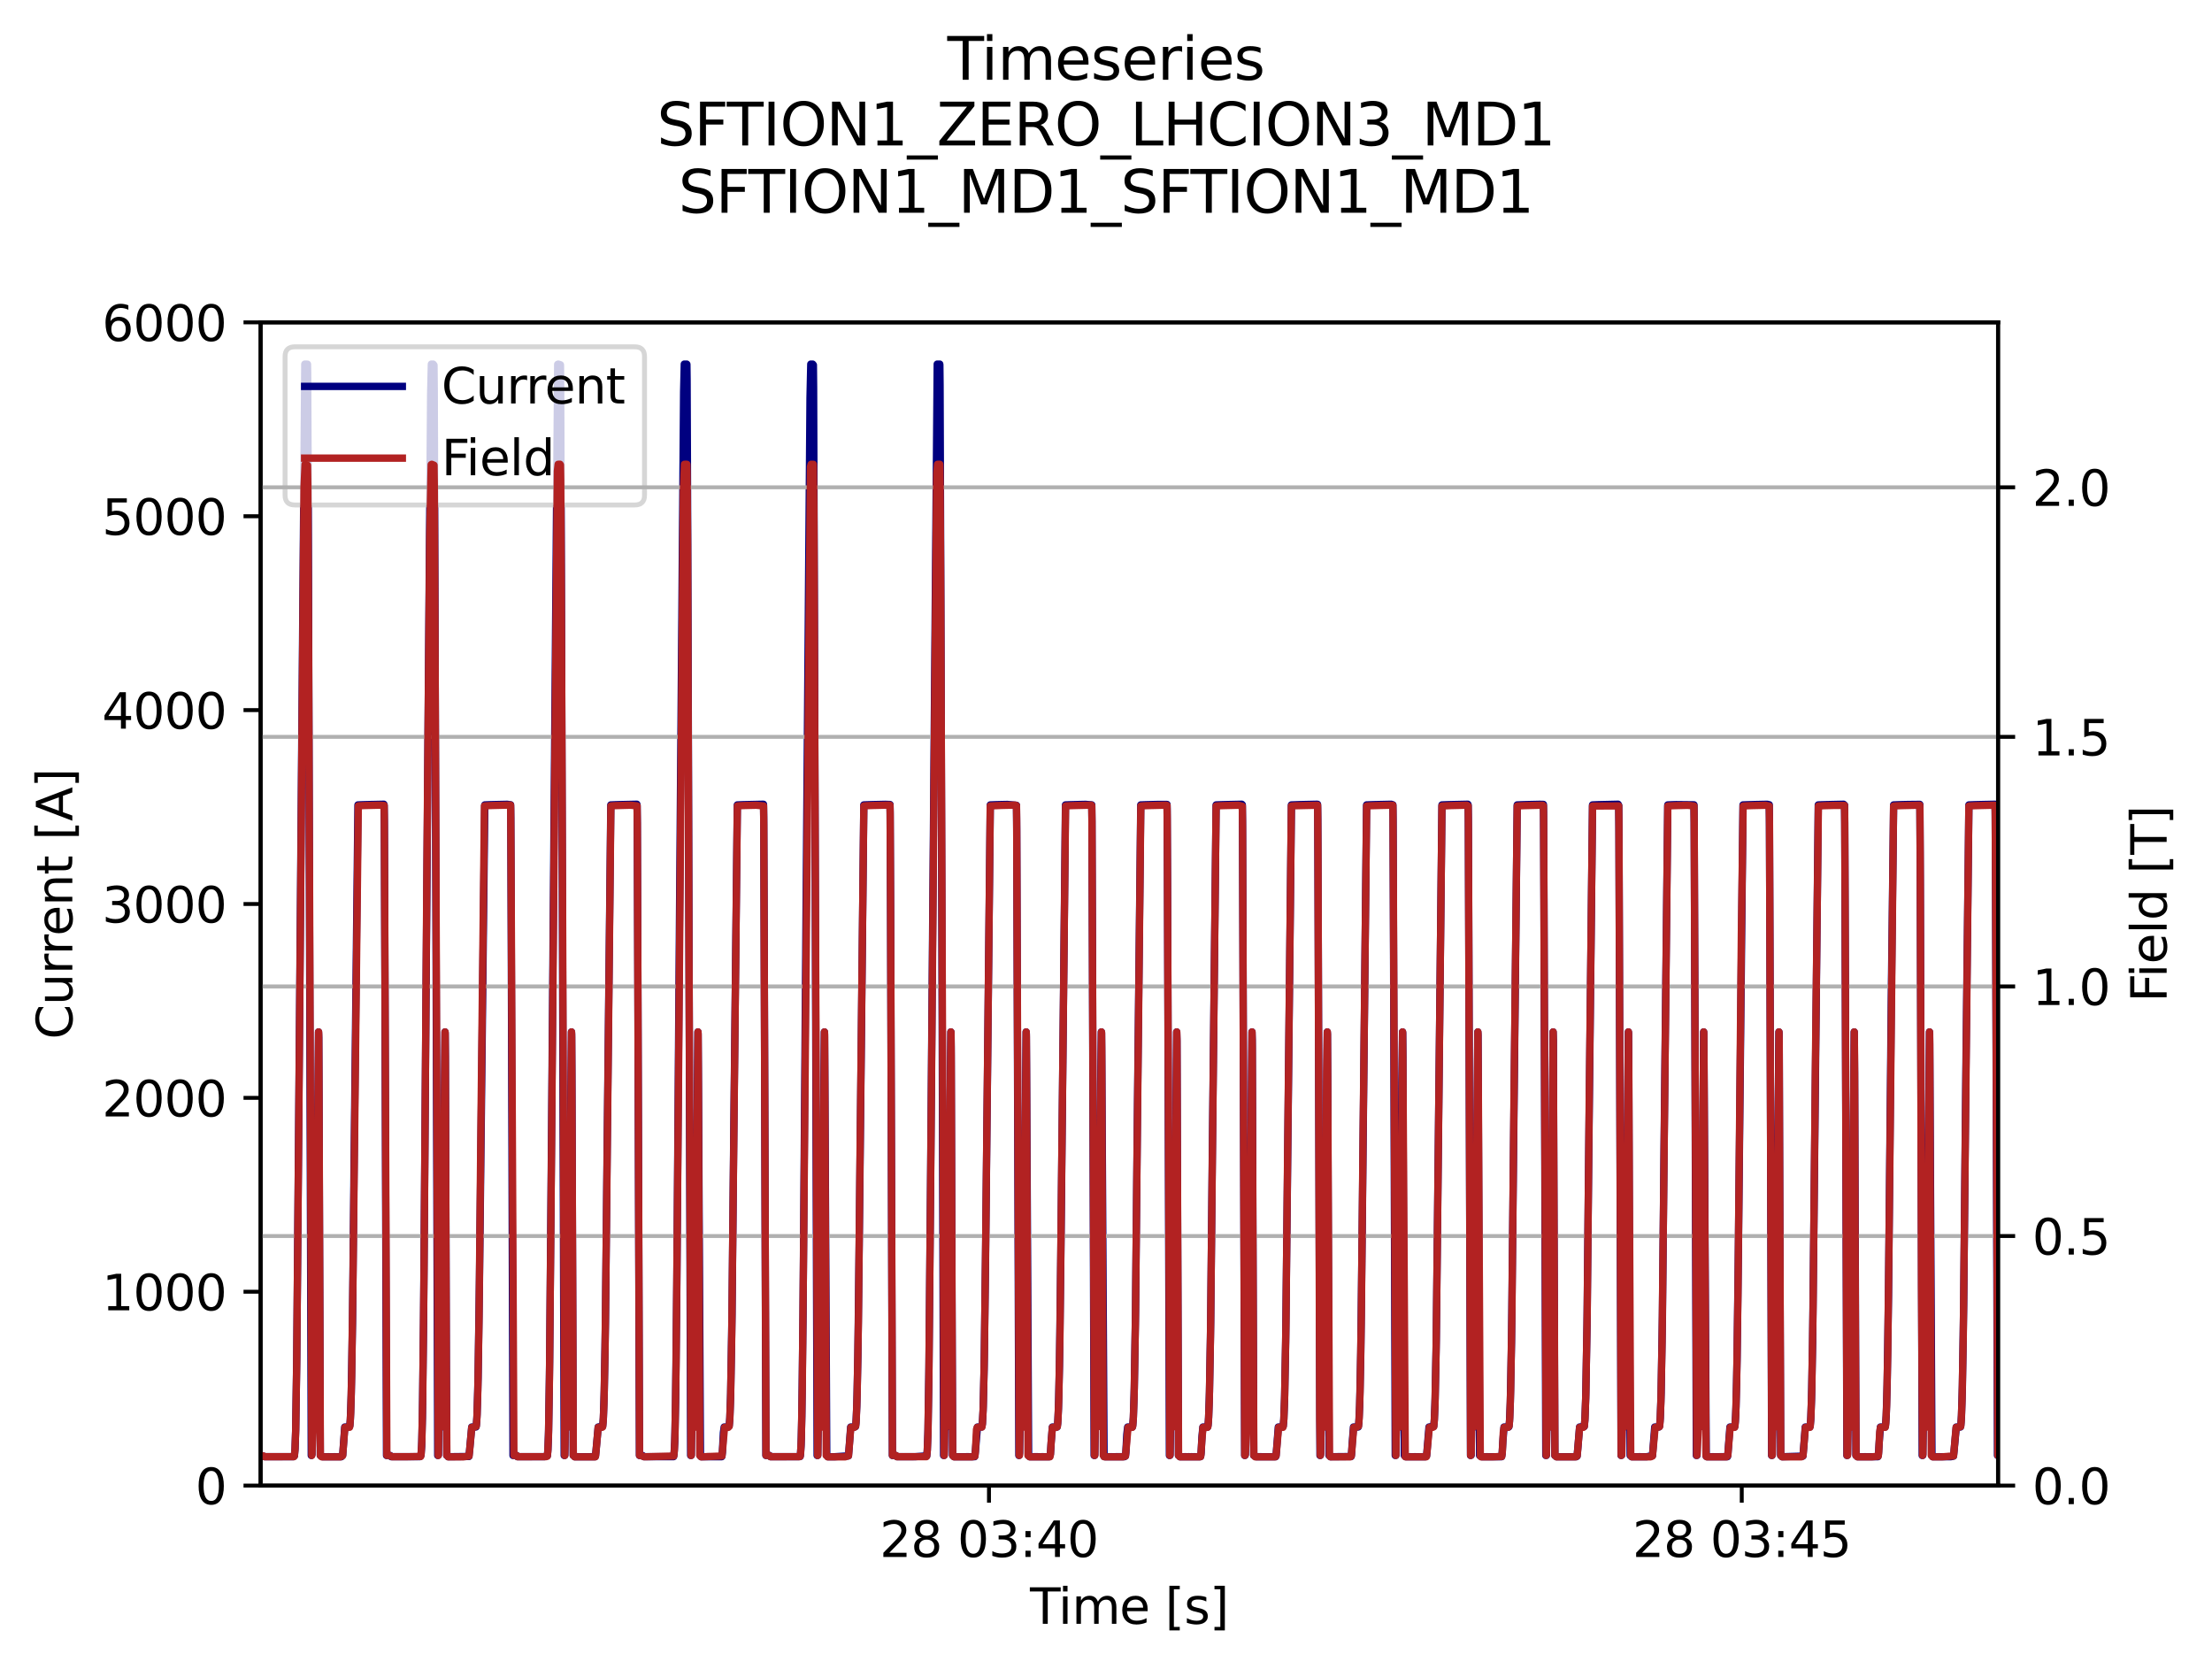 <?xml version="1.0" encoding="utf-8" standalone="no"?>
<!DOCTYPE svg PUBLIC "-//W3C//DTD SVG 1.1//EN"
  "http://www.w3.org/Graphics/SVG/1.1/DTD/svg11.dtd">
<svg xmlns:xlink="http://www.w3.org/1999/xlink" width="452.614pt" height="341.484pt" viewBox="0 0 452.614 341.484" xmlns="http://www.w3.org/2000/svg" version="1.1">
 <defs>
  <style type="text/css">*{stroke-linejoin: round; stroke-linecap: butt}</style>
 </defs>
 <g id="figure_1">
  <g id="patch_1">
   <path d="M 0 341.484 
L 452.614 341.484 
L 452.614 -0 
L 0 -0 
z
" style="fill: #ffffff"/>
  </g>
  <g id="axes_1">
   <g id="patch_2">
    <path d="M 53.328 303.928 
L 408.833 303.928 
L 408.833 65.952 
L 53.328 65.952 
z
" style="fill: #ffffff"/>
   </g>
   <g id="matplotlib.axis_1">
    <g id="xtick_1">
     <g id="line2d_1">
      <defs>
       <path id="mf77a8244a4" d="M 0 0 
L 0 3.5 
" style="stroke: #000000; stroke-width: 0.8"/>
      </defs>
      <g>
       <use xlink:href="#mf77a8244a4" x="202.362" y="303.928" style="stroke: #000000; stroke-width: 0.8"/>
      </g>
     </g>
     <g id="text_1">
      <!-- 28 03:40 -->
      <g transform="translate(180.001 318.526) scale(0.1 -0.1)">
       <defs>
        <path id="DejaVuSans-32" d="M 1228 531 
L 3431 531 
L 3431 0 
L 469 0 
L 469 531 
Q 828 903 1448 1529 
Q 2069 2156 2228 2338 
Q 2531 2678 2651 2914 
Q 2772 3150 2772 3378 
Q 2772 3750 2511 3984 
Q 2250 4219 1831 4219 
Q 1534 4219 1204 4116 
Q 875 4013 500 3803 
L 500 4441 
Q 881 4594 1212 4672 
Q 1544 4750 1819 4750 
Q 2544 4750 2975 4387 
Q 3406 4025 3406 3419 
Q 3406 3131 3298 2873 
Q 3191 2616 2906 2266 
Q 2828 2175 2409 1742 
Q 1991 1309 1228 531 
z
" transform="scale(0.016)"/>
        <path id="DejaVuSans-38" d="M 2034 2216 
Q 1584 2216 1326 1975 
Q 1069 1734 1069 1313 
Q 1069 891 1326 650 
Q 1584 409 2034 409 
Q 2484 409 2743 651 
Q 3003 894 3003 1313 
Q 3003 1734 2745 1975 
Q 2488 2216 2034 2216 
z
M 1403 2484 
Q 997 2584 770 2862 
Q 544 3141 544 3541 
Q 544 4100 942 4425 
Q 1341 4750 2034 4750 
Q 2731 4750 3128 4425 
Q 3525 4100 3525 3541 
Q 3525 3141 3298 2862 
Q 3072 2584 2669 2484 
Q 3125 2378 3379 2068 
Q 3634 1759 3634 1313 
Q 3634 634 3220 271 
Q 2806 -91 2034 -91 
Q 1263 -91 848 271 
Q 434 634 434 1313 
Q 434 1759 690 2068 
Q 947 2378 1403 2484 
z
M 1172 3481 
Q 1172 3119 1398 2916 
Q 1625 2713 2034 2713 
Q 2441 2713 2670 2916 
Q 2900 3119 2900 3481 
Q 2900 3844 2670 4047 
Q 2441 4250 2034 4250 
Q 1625 4250 1398 4047 
Q 1172 3844 1172 3481 
z
" transform="scale(0.016)"/>
        <path id="DejaVuSans-20" transform="scale(0.016)"/>
        <path id="DejaVuSans-30" d="M 2034 4250 
Q 1547 4250 1301 3770 
Q 1056 3291 1056 2328 
Q 1056 1369 1301 889 
Q 1547 409 2034 409 
Q 2525 409 2770 889 
Q 3016 1369 3016 2328 
Q 3016 3291 2770 3770 
Q 2525 4250 2034 4250 
z
M 2034 4750 
Q 2819 4750 3233 4129 
Q 3647 3509 3647 2328 
Q 3647 1150 3233 529 
Q 2819 -91 2034 -91 
Q 1250 -91 836 529 
Q 422 1150 422 2328 
Q 422 3509 836 4129 
Q 1250 4750 2034 4750 
z
" transform="scale(0.016)"/>
        <path id="DejaVuSans-33" d="M 2597 2516 
Q 3050 2419 3304 2112 
Q 3559 1806 3559 1356 
Q 3559 666 3084 287 
Q 2609 -91 1734 -91 
Q 1441 -91 1130 -33 
Q 819 25 488 141 
L 488 750 
Q 750 597 1062 519 
Q 1375 441 1716 441 
Q 2309 441 2620 675 
Q 2931 909 2931 1356 
Q 2931 1769 2642 2001 
Q 2353 2234 1838 2234 
L 1294 2234 
L 1294 2753 
L 1863 2753 
Q 2328 2753 2575 2939 
Q 2822 3125 2822 3475 
Q 2822 3834 2567 4026 
Q 2313 4219 1838 4219 
Q 1578 4219 1281 4162 
Q 984 4106 628 3988 
L 628 4550 
Q 988 4650 1302 4700 
Q 1616 4750 1894 4750 
Q 2613 4750 3031 4423 
Q 3450 4097 3450 3541 
Q 3450 3153 3228 2886 
Q 3006 2619 2597 2516 
z
" transform="scale(0.016)"/>
        <path id="DejaVuSans-3a" d="M 750 794 
L 1409 794 
L 1409 0 
L 750 0 
L 750 794 
z
M 750 3309 
L 1409 3309 
L 1409 2516 
L 750 2516 
L 750 3309 
z
" transform="scale(0.016)"/>
        <path id="DejaVuSans-34" d="M 2419 4116 
L 825 1625 
L 2419 1625 
L 2419 4116 
z
M 2253 4666 
L 3047 4666 
L 3047 1625 
L 3713 1625 
L 3713 1100 
L 3047 1100 
L 3047 0 
L 2419 0 
L 2419 1100 
L 313 1100 
L 313 1709 
L 2253 4666 
z
" transform="scale(0.016)"/>
       </defs>
       <use xlink:href="#DejaVuSans-32"/>
       <use xlink:href="#DejaVuSans-38" transform="translate(63.623 0)"/>
       <use xlink:href="#DejaVuSans-20" transform="translate(127.246 0)"/>
       <use xlink:href="#DejaVuSans-30" transform="translate(159.033 0)"/>
       <use xlink:href="#DejaVuSans-33" transform="translate(222.656 0)"/>
       <use xlink:href="#DejaVuSans-3a" transform="translate(286.279 0)"/>
       <use xlink:href="#DejaVuSans-34" transform="translate(319.971 0)"/>
       <use xlink:href="#DejaVuSans-30" transform="translate(383.594 0)"/>
      </g>
     </g>
    </g>
    <g id="xtick_2">
     <g id="line2d_2">
      <g>
       <use xlink:href="#mf77a8244a4" x="356.393" y="303.928" style="stroke: #000000; stroke-width: 0.8"/>
      </g>
     </g>
     <g id="text_2">
      <!-- 28 03:45 -->
      <g transform="translate(334.033 318.526) scale(0.1 -0.1)">
       <defs>
        <path id="DejaVuSans-35" d="M 691 4666 
L 3169 4666 
L 3169 4134 
L 1269 4134 
L 1269 2991 
Q 1406 3038 1543 3061 
Q 1681 3084 1819 3084 
Q 2600 3084 3056 2656 
Q 3513 2228 3513 1497 
Q 3513 744 3044 326 
Q 2575 -91 1722 -91 
Q 1428 -91 1123 -41 
Q 819 9 494 109 
L 494 744 
Q 775 591 1075 516 
Q 1375 441 1709 441 
Q 2250 441 2565 725 
Q 2881 1009 2881 1497 
Q 2881 1984 2565 2268 
Q 2250 2553 1709 2553 
Q 1456 2553 1204 2497 
Q 953 2441 691 2322 
L 691 4666 
z
" transform="scale(0.016)"/>
       </defs>
       <use xlink:href="#DejaVuSans-32"/>
       <use xlink:href="#DejaVuSans-38" transform="translate(63.623 0)"/>
       <use xlink:href="#DejaVuSans-20" transform="translate(127.246 0)"/>
       <use xlink:href="#DejaVuSans-30" transform="translate(159.033 0)"/>
       <use xlink:href="#DejaVuSans-33" transform="translate(222.656 0)"/>
       <use xlink:href="#DejaVuSans-3a" transform="translate(286.279 0)"/>
       <use xlink:href="#DejaVuSans-34" transform="translate(319.971 0)"/>
       <use xlink:href="#DejaVuSans-35" transform="translate(383.594 0)"/>
      </g>
     </g>
    </g>
    <g id="text_3">
     <!-- Time [s] -->
     <g transform="translate(210.752 332.205) scale(0.1 -0.1)">
      <defs>
       <path id="DejaVuSans-54" d="M -19 4666 
L 3928 4666 
L 3928 4134 
L 2272 4134 
L 2272 0 
L 1638 0 
L 1638 4134 
L -19 4134 
L -19 4666 
z
" transform="scale(0.016)"/>
       <path id="DejaVuSans-69" d="M 603 3500 
L 1178 3500 
L 1178 0 
L 603 0 
L 603 3500 
z
M 603 4863 
L 1178 4863 
L 1178 4134 
L 603 4134 
L 603 4863 
z
" transform="scale(0.016)"/>
       <path id="DejaVuSans-6d" d="M 3328 2828 
Q 3544 3216 3844 3400 
Q 4144 3584 4550 3584 
Q 5097 3584 5394 3201 
Q 5691 2819 5691 2113 
L 5691 0 
L 5113 0 
L 5113 2094 
Q 5113 2597 4934 2840 
Q 4756 3084 4391 3084 
Q 3944 3084 3684 2787 
Q 3425 2491 3425 1978 
L 3425 0 
L 2847 0 
L 2847 2094 
Q 2847 2600 2669 2842 
Q 2491 3084 2119 3084 
Q 1678 3084 1418 2786 
Q 1159 2488 1159 1978 
L 1159 0 
L 581 0 
L 581 3500 
L 1159 3500 
L 1159 2956 
Q 1356 3278 1631 3431 
Q 1906 3584 2284 3584 
Q 2666 3584 2933 3390 
Q 3200 3197 3328 2828 
z
" transform="scale(0.016)"/>
       <path id="DejaVuSans-65" d="M 3597 1894 
L 3597 1613 
L 953 1613 
Q 991 1019 1311 708 
Q 1631 397 2203 397 
Q 2534 397 2845 478 
Q 3156 559 3463 722 
L 3463 178 
Q 3153 47 2828 -22 
Q 2503 -91 2169 -91 
Q 1331 -91 842 396 
Q 353 884 353 1716 
Q 353 2575 817 3079 
Q 1281 3584 2069 3584 
Q 2775 3584 3186 3129 
Q 3597 2675 3597 1894 
z
M 3022 2063 
Q 3016 2534 2758 2815 
Q 2500 3097 2075 3097 
Q 1594 3097 1305 2825 
Q 1016 2553 972 2059 
L 3022 2063 
z
" transform="scale(0.016)"/>
       <path id="DejaVuSans-5b" d="M 550 4863 
L 1875 4863 
L 1875 4416 
L 1125 4416 
L 1125 -397 
L 1875 -397 
L 1875 -844 
L 550 -844 
L 550 4863 
z
" transform="scale(0.016)"/>
       <path id="DejaVuSans-73" d="M 2834 3397 
L 2834 2853 
Q 2591 2978 2328 3040 
Q 2066 3103 1784 3103 
Q 1356 3103 1142 2972 
Q 928 2841 928 2578 
Q 928 2378 1081 2264 
Q 1234 2150 1697 2047 
L 1894 2003 
Q 2506 1872 2764 1633 
Q 3022 1394 3022 966 
Q 3022 478 2636 193 
Q 2250 -91 1575 -91 
Q 1294 -91 989 -36 
Q 684 19 347 128 
L 347 722 
Q 666 556 975 473 
Q 1284 391 1588 391 
Q 1994 391 2212 530 
Q 2431 669 2431 922 
Q 2431 1156 2273 1281 
Q 2116 1406 1581 1522 
L 1381 1569 
Q 847 1681 609 1914 
Q 372 2147 372 2553 
Q 372 3047 722 3315 
Q 1072 3584 1716 3584 
Q 2034 3584 2315 3537 
Q 2597 3491 2834 3397 
z
" transform="scale(0.016)"/>
       <path id="DejaVuSans-5d" d="M 1947 4863 
L 1947 -844 
L 622 -844 
L 622 -397 
L 1369 -397 
L 1369 4416 
L 622 4416 
L 622 4863 
L 1947 4863 
z
" transform="scale(0.016)"/>
      </defs>
      <use xlink:href="#DejaVuSans-54"/>
      <use xlink:href="#DejaVuSans-69" transform="translate(57.959 0)"/>
      <use xlink:href="#DejaVuSans-6d" transform="translate(85.742 0)"/>
      <use xlink:href="#DejaVuSans-65" transform="translate(183.154 0)"/>
      <use xlink:href="#DejaVuSans-20" transform="translate(244.678 0)"/>
      <use xlink:href="#DejaVuSans-5b" transform="translate(276.465 0)"/>
      <use xlink:href="#DejaVuSans-73" transform="translate(315.479 0)"/>
      <use xlink:href="#DejaVuSans-5d" transform="translate(367.578 0)"/>
     </g>
    </g>
   </g>
   <g id="matplotlib.axis_2">
    <g id="ytick_1">
     <g id="line2d_3">
      <defs>
       <path id="m1e7995ce44" d="M 0 0 
L -3.5 0 
" style="stroke: #000000; stroke-width: 0.8"/>
      </defs>
      <g>
       <use xlink:href="#m1e7995ce44" x="53.328" y="303.928" style="stroke: #000000; stroke-width: 0.8"/>
      </g>
     </g>
     <g id="text_4">
      <!-- 0 -->
      <g transform="translate(39.966 307.727) scale(0.1 -0.1)">
       <use xlink:href="#DejaVuSans-30"/>
      </g>
     </g>
    </g>
    <g id="ytick_2">
     <g id="line2d_4">
      <g>
       <use xlink:href="#m1e7995ce44" x="53.328" y="264.265" style="stroke: #000000; stroke-width: 0.8"/>
      </g>
     </g>
     <g id="text_5">
      <!-- 1000 -->
      <g transform="translate(20.878 268.065) scale(0.1 -0.1)">
       <defs>
        <path id="DejaVuSans-31" d="M 794 531 
L 1825 531 
L 1825 4091 
L 703 3866 
L 703 4441 
L 1819 4666 
L 2450 4666 
L 2450 531 
L 3481 531 
L 3481 0 
L 794 0 
L 794 531 
z
" transform="scale(0.016)"/>
       </defs>
       <use xlink:href="#DejaVuSans-31"/>
       <use xlink:href="#DejaVuSans-30" transform="translate(63.623 0)"/>
       <use xlink:href="#DejaVuSans-30" transform="translate(127.246 0)"/>
       <use xlink:href="#DejaVuSans-30" transform="translate(190.869 0)"/>
      </g>
     </g>
    </g>
    <g id="ytick_3">
     <g id="line2d_5">
      <g>
       <use xlink:href="#m1e7995ce44" x="53.328" y="224.603" style="stroke: #000000; stroke-width: 0.8"/>
      </g>
     </g>
     <g id="text_6">
      <!-- 2000 -->
      <g transform="translate(20.878 228.402) scale(0.1 -0.1)">
       <use xlink:href="#DejaVuSans-32"/>
       <use xlink:href="#DejaVuSans-30" transform="translate(63.623 0)"/>
       <use xlink:href="#DejaVuSans-30" transform="translate(127.246 0)"/>
       <use xlink:href="#DejaVuSans-30" transform="translate(190.869 0)"/>
      </g>
     </g>
    </g>
    <g id="ytick_4">
     <g id="line2d_6">
      <g>
       <use xlink:href="#m1e7995ce44" x="53.328" y="184.94" style="stroke: #000000; stroke-width: 0.8"/>
      </g>
     </g>
     <g id="text_7">
      <!-- 3000 -->
      <g transform="translate(20.878 188.739) scale(0.1 -0.1)">
       <use xlink:href="#DejaVuSans-33"/>
       <use xlink:href="#DejaVuSans-30" transform="translate(63.623 0)"/>
       <use xlink:href="#DejaVuSans-30" transform="translate(127.246 0)"/>
       <use xlink:href="#DejaVuSans-30" transform="translate(190.869 0)"/>
      </g>
     </g>
    </g>
    <g id="ytick_5">
     <g id="line2d_7">
      <g>
       <use xlink:href="#m1e7995ce44" x="53.328" y="145.277" style="stroke: #000000; stroke-width: 0.8"/>
      </g>
     </g>
     <g id="text_8">
      <!-- 4000 -->
      <g transform="translate(20.878 149.077) scale(0.1 -0.1)">
       <use xlink:href="#DejaVuSans-34"/>
       <use xlink:href="#DejaVuSans-30" transform="translate(63.623 0)"/>
       <use xlink:href="#DejaVuSans-30" transform="translate(127.246 0)"/>
       <use xlink:href="#DejaVuSans-30" transform="translate(190.869 0)"/>
      </g>
     </g>
    </g>
    <g id="ytick_6">
     <g id="line2d_8">
      <g>
       <use xlink:href="#m1e7995ce44" x="53.328" y="105.615" style="stroke: #000000; stroke-width: 0.8"/>
      </g>
     </g>
     <g id="text_9">
      <!-- 5000 -->
      <g transform="translate(20.878 109.414) scale(0.1 -0.1)">
       <use xlink:href="#DejaVuSans-35"/>
       <use xlink:href="#DejaVuSans-30" transform="translate(63.623 0)"/>
       <use xlink:href="#DejaVuSans-30" transform="translate(127.246 0)"/>
       <use xlink:href="#DejaVuSans-30" transform="translate(190.869 0)"/>
      </g>
     </g>
    </g>
    <g id="ytick_7">
     <g id="line2d_9">
      <g>
       <use xlink:href="#m1e7995ce44" x="53.328" y="65.952" style="stroke: #000000; stroke-width: 0.8"/>
      </g>
     </g>
     <g id="text_10">
      <!-- 6000 -->
      <g transform="translate(20.878 69.751) scale(0.1 -0.1)">
       <defs>
        <path id="DejaVuSans-36" d="M 2113 2584 
Q 1688 2584 1439 2293 
Q 1191 2003 1191 1497 
Q 1191 994 1439 701 
Q 1688 409 2113 409 
Q 2538 409 2786 701 
Q 3034 994 3034 1497 
Q 3034 2003 2786 2293 
Q 2538 2584 2113 2584 
z
M 3366 4563 
L 3366 3988 
Q 3128 4100 2886 4159 
Q 2644 4219 2406 4219 
Q 1781 4219 1451 3797 
Q 1122 3375 1075 2522 
Q 1259 2794 1537 2939 
Q 1816 3084 2150 3084 
Q 2853 3084 3261 2657 
Q 3669 2231 3669 1497 
Q 3669 778 3244 343 
Q 2819 -91 2113 -91 
Q 1303 -91 875 529 
Q 447 1150 447 2328 
Q 447 3434 972 4092 
Q 1497 4750 2381 4750 
Q 2619 4750 2861 4703 
Q 3103 4656 3366 4563 
z
" transform="scale(0.016)"/>
       </defs>
       <use xlink:href="#DejaVuSans-36"/>
       <use xlink:href="#DejaVuSans-30" transform="translate(63.623 0)"/>
       <use xlink:href="#DejaVuSans-30" transform="translate(127.246 0)"/>
       <use xlink:href="#DejaVuSans-30" transform="translate(190.869 0)"/>
      </g>
     </g>
    </g>
    <g id="text_11">
     <!-- Current [A] -->
     <g transform="translate(14.798 212.627) rotate(-90) scale(0.1 -0.1)">
      <defs>
       <path id="DejaVuSans-43" d="M 4122 4306 
L 4122 3641 
Q 3803 3938 3442 4084 
Q 3081 4231 2675 4231 
Q 1875 4231 1450 3742 
Q 1025 3253 1025 2328 
Q 1025 1406 1450 917 
Q 1875 428 2675 428 
Q 3081 428 3442 575 
Q 3803 722 4122 1019 
L 4122 359 
Q 3791 134 3420 21 
Q 3050 -91 2638 -91 
Q 1578 -91 968 557 
Q 359 1206 359 2328 
Q 359 3453 968 4101 
Q 1578 4750 2638 4750 
Q 3056 4750 3426 4639 
Q 3797 4528 4122 4306 
z
" transform="scale(0.016)"/>
       <path id="DejaVuSans-75" d="M 544 1381 
L 544 3500 
L 1119 3500 
L 1119 1403 
Q 1119 906 1312 657 
Q 1506 409 1894 409 
Q 2359 409 2629 706 
Q 2900 1003 2900 1516 
L 2900 3500 
L 3475 3500 
L 3475 0 
L 2900 0 
L 2900 538 
Q 2691 219 2414 64 
Q 2138 -91 1772 -91 
Q 1169 -91 856 284 
Q 544 659 544 1381 
z
M 1991 3584 
L 1991 3584 
z
" transform="scale(0.016)"/>
       <path id="DejaVuSans-72" d="M 2631 2963 
Q 2534 3019 2420 3045 
Q 2306 3072 2169 3072 
Q 1681 3072 1420 2755 
Q 1159 2438 1159 1844 
L 1159 0 
L 581 0 
L 581 3500 
L 1159 3500 
L 1159 2956 
Q 1341 3275 1631 3429 
Q 1922 3584 2338 3584 
Q 2397 3584 2469 3576 
Q 2541 3569 2628 3553 
L 2631 2963 
z
" transform="scale(0.016)"/>
       <path id="DejaVuSans-6e" d="M 3513 2113 
L 3513 0 
L 2938 0 
L 2938 2094 
Q 2938 2591 2744 2837 
Q 2550 3084 2163 3084 
Q 1697 3084 1428 2787 
Q 1159 2491 1159 1978 
L 1159 0 
L 581 0 
L 581 3500 
L 1159 3500 
L 1159 2956 
Q 1366 3272 1645 3428 
Q 1925 3584 2291 3584 
Q 2894 3584 3203 3211 
Q 3513 2838 3513 2113 
z
" transform="scale(0.016)"/>
       <path id="DejaVuSans-74" d="M 1172 4494 
L 1172 3500 
L 2356 3500 
L 2356 3053 
L 1172 3053 
L 1172 1153 
Q 1172 725 1289 603 
Q 1406 481 1766 481 
L 2356 481 
L 2356 0 
L 1766 0 
Q 1100 0 847 248 
Q 594 497 594 1153 
L 594 3053 
L 172 3053 
L 172 3500 
L 594 3500 
L 594 4494 
L 1172 4494 
z
" transform="scale(0.016)"/>
       <path id="DejaVuSans-41" d="M 2188 4044 
L 1331 1722 
L 3047 1722 
L 2188 4044 
z
M 1831 4666 
L 2547 4666 
L 4325 0 
L 3669 0 
L 3244 1197 
L 1141 1197 
L 716 0 
L 50 0 
L 1831 4666 
z
" transform="scale(0.016)"/>
      </defs>
      <use xlink:href="#DejaVuSans-43"/>
      <use xlink:href="#DejaVuSans-75" transform="translate(69.824 0)"/>
      <use xlink:href="#DejaVuSans-72" transform="translate(133.203 0)"/>
      <use xlink:href="#DejaVuSans-72" transform="translate(172.566 0)"/>
      <use xlink:href="#DejaVuSans-65" transform="translate(211.43 0)"/>
      <use xlink:href="#DejaVuSans-6e" transform="translate(272.953 0)"/>
      <use xlink:href="#DejaVuSans-74" transform="translate(336.332 0)"/>
      <use xlink:href="#DejaVuSans-20" transform="translate(375.541 0)"/>
      <use xlink:href="#DejaVuSans-5b" transform="translate(407.328 0)"/>
      <use xlink:href="#DejaVuSans-41" transform="translate(446.342 0)"/>
      <use xlink:href="#DejaVuSans-5d" transform="translate(514.75 0)"/>
     </g>
    </g>
   </g>
   <g id="line2d_10">
    <path d="M 53.328 297.752 
L 54.007 297.941 
L 54.172 298.016 
L 54.173 298.015 
L 54.498 298.016 
L 54.618 298.015 
L 54.758 298.015 
L 55.735 298.015 
L 55.91 298.015 
L 56.053 298.015 
L 56.054 298.015 
L 56.056 298.016 
L 56.205 298.015 
L 56.439 298.015 
L 56.708 298.014 
L 56.872 298.015 
L 57.013 298.015 
L 57.143 298.015 
L 57.29 298.015 
L 57.422 298.014 
L 57.54 298.015 
L 57.541 298.015 
L 57.824 298.015 
L 58.016 298.014 
L 58.016 298.015 
L 59.324 298.016 
L 59.449 298.014 
L 59.583 298.015 
L 59.711 298.015 
L 59.827 298.016 
L 59.829 298.015 
L 60.006 298.015 
L 60.242 297.844 
L 60.373 296.372 
L 60.504 292.46 
L 60.722 277.616 
L 61.096 233.163 
L 62.369 74.492 
L 62.372 74.496 
L 62.51 74.493 
L 62.913 74.505 
L 62.916 74.529 
L 62.947 76.129 
L 63.043 96.361 
L 63.687 297.762 
L 63.824 297.544 
L 63.902 291.975 
L 64.058 291.982 
L 64.183 291.981 
L 64.312 291.982 
L 64.364 291.961 
L 64.375 291.888 
L 64.44 290.344 
L 64.614 279.461 
L 64.885 247.291 
L 65.176 211.12 
L 65.224 212.304 
L 65.292 228.775 
L 65.536 297.762 
L 65.601 297.751 
L 66.01 298.022 
L 66.129 298.021 
L 66.29 298.022 
L 66.415 298.021 
L 66.629 298.022 
L 66.778 298.021 
L 66.915 298.022 
L 67.098 298.021 
L 67.777 298.022 
L 67.894 298.021 
L 68.061 298.022 
L 68.341 298.021 
L 68.543 298.021 
L 68.666 298.022 
L 68.79 298.022 
L 69.239 298.02 
L 69.354 298.022 
L 69.59 298.021 
L 69.709 298.022 
L 69.709 298.021 
L 69.861 298.022 
L 70.125 297.683 
L 70.265 295.693 
L 70.542 291.944 
L 70.55 291.945 
L 70.707 291.945 
L 70.829 291.945 
L 71.022 291.945 
L 71.571 291.734 
L 71.687 290.425 
L 71.87 285.354 
L 72.131 270.526 
L 72.453 237.995 
L 73.243 164.671 
L 73.45 164.667 
L 73.664 164.656 
L 73.802 164.65 
L 73.977 164.642 
L 74.105 164.638 
L 74.266 164.632 
L 74.888 164.614 
L 75.153 164.607 
L 75.292 164.605 
L 75.469 164.6 
L 75.617 164.598 
L 75.738 164.594 
L 75.865 164.592 
L 76.265 164.584 
L 76.395 164.58 
L 76.527 164.578 
L 77.175 164.564 
L 77.322 164.561 
L 78.546 164.534 
L 78.604 164.71 
L 78.649 168.542 
L 78.768 201.681 
L 79.089 297.762 
L 79.164 297.751 
L 79.453 297.751 
L 79.593 297.751 
L 79.72 297.751 
L 79.831 297.759 
L 79.846 297.802 
L 80.041 298.015 
L 80.041 298.015 
L 80.526 298.014 
L 80.649 298.015 
L 80.829 298.015 
L 81.329 298.016 
L 81.451 298.015 
L 82.293 298.015 
L 82.417 298.016 
L 82.543 298.015 
L 82.544 298.015 
L 84.832 298.015 
L 84.954 298.015 
L 84.954 298.015 
L 85.181 298.016 
L 85.316 298.015 
L 85.636 298.015 
L 85.774 298.015 
L 85.896 298.015 
L 86.143 297.694 
L 86.276 295.905 
L 86.429 290.1 
L 86.668 270.755 
L 87.181 202.976 
L 88.119 80.673 
L 88.265 74.491 
L 88.312 74.493 
L 88.477 74.493 
L 88.634 74.492 
L 88.635 74.493 
L 88.803 74.718 
L 88.851 79.731 
L 88.997 123.101 
L 89.564 297.762 
L 89.581 297.76 
L 89.695 297.682 
L 89.696 297.666 
L 89.727 295.028 
L 89.779 291.973 
L 89.862 291.983 
L 90.233 291.981 
L 90.27 291.663 
L 90.357 288.55 
L 90.555 273.562 
L 90.841 234.522 
L 91.052 211.12 
L 91.086 211.345 
L 91.128 216.277 
L 91.333 281.762 
L 91.414 297.76 
L 91.498 297.751 
L 91.533 297.752 
L 91.56 297.848 
L 91.697 298.021 
L 95.947 297.976 
L 96.086 296.727 
L 96.522 291.945 
L 96.655 291.945 
L 96.825 291.945 
L 96.948 291.945 
L 97.169 291.945 
L 97.397 291.931 
L 97.475 291.54 
L 97.617 289.411 
L 97.824 281.928 
L 98.106 262.043 
L 99.199 164.671 
L 99.205 164.671 
L 99.576 164.655 
L 99.699 164.648 
L 99.7 164.649 
L 100.025 164.636 
L 100.272 164.627 
L 100.423 164.623 
L 100.844 164.612 
L 101.201 164.604 
L 101.569 164.596 
L 103.641 164.551 
L 103.792 164.548 
L 104.479 164.643 
L 104.517 167.309 
L 104.622 194.022 
L 104.966 297.763 
L 105.049 297.751 
L 105.187 297.751 
L 105.343 297.752 
L 105.476 297.751 
L 105.6 297.752 
L 105.704 297.752 
L 105.719 297.785 
L 105.88 298.016 
L 105.999 298.014 
L 106.125 298.015 
L 106.126 298.015 
L 106.381 298.015 
L 106.504 298.016 
L 106.664 298.014 
L 106.811 298.016 
L 106.811 298.015 
L 106.959 298.015 
L 107.165 298.014 
L 107.285 298.015 
L 107.415 298.015 
L 107.533 298.015 
L 107.417 298.014 
L 107.533 298.014 
L 107.66 298.015 
L 110.125 298.014 
L 110.338 298.015 
L 110.463 298.016 
L 110.464 298.015 
L 110.753 298.015 
L 110.964 298.014 
L 111.094 298.016 
L 111.232 298.014 
L 111.388 298.016 
L 111.388 298.015 
L 112.002 297.815 
L 112.115 296.583 
L 112.255 292.618 
L 112.465 278.644 
L 112.856 232.526 
L 114.114 74.534 
L 114.229 74.492 
L 114.677 74.629 
L 114.721 78.579 
L 114.855 115.816 
L 115.441 297.762 
L 115.457 297.759 
L 115.56 297.75 
L 115.57 297.698 
L 115.589 296.856 
L 115.656 291.973 
L 115.747 291.984 
L 115.95 291.981 
L 116.105 291.982 
L 116.105 291.981 
L 116.114 291.976 
L 116.131 291.875 
L 116.204 289.975 
L 116.399 276.782 
L 116.692 239.036 
L 116.932 211.121 
L 116.968 211.546 
L 117.02 219.914 
L 117.291 297.762 
L 117.408 297.754 
L 117.411 297.755 
L 117.446 297.886 
L 117.594 298.022 
L 117.595 298.021 
L 117.759 298.022 
L 117.916 298.021 
L 118.168 298.021 
L 118.339 298.021 
L 118.611 298.022 
L 118.733 298.021 
L 118.734 298.021 
L 118.879 298.022 
L 119.232 298.022 
L 119.363 298.021 
L 119.51 298.022 
L 119.642 298.022 
L 119.643 298.022 
L 119.789 298.02 
L 119.79 298.021 
L 119.907 298.022 
L 120.151 298.021 
L 120.318 298.022 
L 120.45 298.021 
L 120.576 298.022 
L 120.74 298.021 
L 121.076 298.021 
L 121.257 298.022 
L 121.378 298.021 
L 121.507 298.022 
L 121.648 298.021 
L 121.775 298.021 
L 121.844 297.904 
L 121.962 296.743 
L 122.401 291.944 
L 122.403 291.945 
L 123.32 291.767 
L 123.461 290.088 
L 123.644 284.574 
L 123.887 270.449 
L 124.239 234.574 
L 124.981 164.671 
L 124.991 164.672 
L 125.188 164.667 
L 125.82 164.639 
L 125.983 164.634 
L 126.233 164.625 
L 126.36 164.621 
L 126.571 164.615 
L 126.739 164.611 
L 127.237 164.601 
L 127.413 164.597 
L 127.689 164.591 
L 127.858 164.587 
L 129.002 164.562 
L 129.321 164.555 
L 129.516 164.551 
L 129.917 164.542 
L 130.307 164.534 
L 130.358 164.697 
L 130.402 168.321 
L 130.515 199.105 
L 130.843 297.761 
L 130.922 297.751 
L 131.041 297.75 
L 131.042 297.752 
L 131.184 297.751 
L 131.301 297.752 
L 131.302 297.751 
L 131.438 297.751 
L 131.614 297.858 
L 131.751 298.016 
L 131.886 298.015 
L 132.105 298.015 
L 132.225 298.015 
L 137.823 298.01 
L 137.922 297.477 
L 138.069 294.921 
L 138.238 286.793 
L 138.495 262.683 
L 139.058 184.919 
L 139.88 80.178 
L 140.016 74.491 
L 140.068 74.494 
L 140.211 74.492 
L 140.212 74.493 
L 140.391 74.494 
L 140.519 74.492 
L 140.521 74.493 
L 140.549 74.533 
L 140.553 74.597 
L 140.592 77.694 
L 140.715 109.275 
L 141.319 297.762 
L 141.358 297.753 
L 141.44 297.744 
L 141.45 297.673 
L 141.483 294.901 
L 141.533 291.975 
L 141.618 291.983 
L 141.849 291.982 
L 141.986 291.982 
L 141.99 291.977 
L 142.015 291.8 
L 142.094 289.426 
L 142.295 274.983 
L 142.583 236.715 
L 142.809 211.12 
L 142.844 211.447 
L 142.89 218.14 
L 143.329 297.91 
L 143.481 298.022 
L 143.603 298.021 
L 143.605 298.02 
L 143.727 298.022 
L 143.867 298.021 
L 143.868 298.022 
L 144.315 298.022 
L 144.448 298.021 
L 144.449 298.022 
L 144.621 298.021 
L 147.377 298.022 
L 147.509 298.022 
L 147.634 298.022 
L 147.68 298.017 
L 147.712 297.942 
L 147.81 297.145 
L 148.016 293.108 
L 148.18 291.944 
L 148.181 291.945 
L 148.323 291.945 
L 148.789 291.945 
L 149.205 291.718 
L 149.342 290.022 
L 149.507 285.169 
L 149.782 269.007 
L 150.137 232.424 
L 150.87 164.671 
L 150.881 164.672 
L 151.153 164.662 
L 151.27 164.658 
L 151.271 164.657 
L 151.548 164.645 
L 151.845 164.634 
L 151.994 164.628 
L 152.238 164.621 
L 152.395 164.617 
L 155.588 164.546 
L 155.709 164.544 
L 155.71 164.544 
L 156.112 164.535 
L 156.223 164.542 
L 156.231 164.609 
L 156.27 167.125 
L 156.371 192.347 
L 156.721 297.762 
L 156.805 297.75 
L 156.93 297.751 
L 157.095 297.751 
L 157.235 297.75 
L 157.372 297.752 
L 157.458 297.752 
L 157.475 297.792 
L 157.661 298.016 
L 158.077 298.015 
L 158.404 298.014 
L 158.529 298.015 
L 158.53 298.016 
L 158.658 298.015 
L 159.334 298.015 
L 159.46 298.016 
L 159.576 298.014 
L 159.577 298.015 
L 159.578 298.016 
L 159.723 298.015 
L 159.896 298.015 
L 159.898 298.016 
L 160.014 298.015 
L 160.14 298.015 
L 160.287 298.015 
L 160.415 298.015 
L 160.416 298.014 
L 160.582 298.016 
L 160.703 298.014 
L 161.196 298.015 
L 161.394 298.015 
L 161.525 298.015 
L 161.7 298.015 
L 162.891 298.014 
L 163.009 298.016 
L 163.138 298.014 
L 163.335 298.016 
L 163.336 298.015 
L 163.716 297.983 
L 163.771 297.725 
L 163.915 295.748 
L 164.067 289.786 
L 164.318 268.743 
L 164.85 197.491 
L 165.742 81.384 
L 165.899 74.491 
L 165.943 74.493 
L 166.122 74.493 
L 166.288 74.493 
L 166.433 74.671 
L 166.48 79.223 
L 166.622 120.436 
L 167.196 297.761 
L 167.207 297.755 
L 167.314 297.751 
L 167.322 297.719 
L 167.34 297.16 
L 167.411 291.971 
L 167.515 291.983 
L 167.847 291.982 
L 167.892 291.799 
L 167.967 289.638 
L 168.162 276.015 
L 168.453 238.009 
L 168.686 211.12 
L 168.723 211.519 
L 168.772 219.348 
L 169.17 297.767 
L 169.409 298.022 
L 169.538 298.021 
L 169.654 298.022 
L 169.655 298.022 
L 169.817 298.022 
L 170.369 298.022 
L 170.551 298.021 
L 170.693 298.022 
L 170.817 298.021 
L 173.61 297.847 
L 173.765 295.916 
L 174.063 291.944 
L 174.22 291.945 
L 174.476 291.945 
L 174.657 291.945 
L 175.053 291.866 
L 175.144 291.161 
L 175.312 287.743 
L 175.536 277.543 
L 175.807 254.74 
L 176.749 164.671 
L 176.879 164.67 
L 177.039 164.661 
L 177.376 164.647 
L 177.528 164.641 
L 178.251 164.617 
L 178.382 164.614 
L 178.57 164.609 
L 180.436 164.569 
L 180.592 164.565 
L 180.72 164.563 
L 180.976 164.557 
L 181.145 164.553 
L 182.107 164.589 
L 182.138 166.156 
L 182.225 184.58 
L 182.598 297.762 
L 182.688 297.749 
L 182.856 297.751 
L 182.977 297.751 
L 183.115 297.751 
L 183.349 297.779 
L 183.353 297.792 
L 183.541 298.016 
L 183.542 298.015 
L 183.962 298.015 
L 184.083 298.016 
L 184.208 298.015 
L 184.342 298.016 
L 184.637 298.015 
L 184.777 298.016 
L 184.899 298.015 
L 185.035 298.015 
L 185.211 298.015 
L 185.34 298.015 
L 185.483 298.015 
L 185.621 298.015 
L 185.742 298.014 
L 185.966 298.016 
L 186.082 298.014 
L 186.084 298.015 
L 186.222 298.015 
L 186.509 298.016 
L 186.632 298.014 
L 186.768 298.016 
L 186.768 298.014 
L 186.94 298.015 
L 187.11 298.014 
L 187.11 298.014 
L 187.23 298.015 
L 189.628 297.85 
L 189.743 296.64 
L 189.89 292.505 
L 190.087 279.552 
L 190.435 239.626 
L 191.771 74.491 
L 191.797 74.494 
L 191.912 74.493 
L 192.257 74.493 
L 192.29 74.49 
L 192.31 74.657 
L 192.354 78.735 
L 192.488 116.008 
L 193.074 297.761 
L 193.089 297.76 
L 193.193 297.748 
L 193.203 297.695 
L 193.223 296.66 
L 193.289 291.974 
L 193.383 291.983 
L 193.505 291.982 
L 193.653 291.983 
L 193.772 291.772 
L 193.862 288.81 
L 194.068 273.2 
L 194.374 230.38 
L 194.562 211.12 
L 194.592 211.232 
L 194.625 214.12 
L 194.745 251.052 
L 194.923 297.761 
L 194.998 297.751 
L 195.04 297.753 
L 195.068 297.844 
L 195.214 298.022 
L 195.732 298.022 
L 195.923 298.022 
L 198.221 298.021 
L 198.342 298.022 
L 198.602 298.021 
L 198.799 298.022 
L 198.918 298.021 
L 198.919 298.021 
L 199.125 298.022 
L 199.275 298.021 
L 199.427 298.021 
L 199.488 297.837 
L 199.594 296.744 
L 200.006 291.945 
L 200.138 291.946 
L 200.138 291.945 
L 200.673 291.945 
L 200.837 291.946 
L 200.998 291.414 
L 201.162 288.545 
L 201.37 280.052 
L 201.654 258.079 
L 202.63 164.671 
L 202.634 164.672 
L 203.646 164.632 
L 203.782 164.628 
L 204.001 164.62 
L 204.563 164.607 
L 204.746 164.603 
L 205.257 164.592 
L 205.396 164.589 
L 205.527 164.586 
L 205.929 164.578 
L 206.13 164.573 
L 207.993 164.752 
L 208.043 169.702 
L 208.186 212.648 
L 208.476 297.762 
L 208.538 297.751 
L 208.619 297.229 
L 208.691 291.974 
L 208.825 291.982 
L 208.976 291.982 
L 209.146 291.98 
L 209.147 291.979 
L 209.168 291.854 
L 209.252 289.426 
L 209.453 274.983 
L 209.737 237.32 
L 209.965 211.12 
L 210.002 211.47 
L 210.048 218.14 
L 210.473 297.852 
L 210.684 298.021 
L 210.822 298.022 
L 211.758 298.021 
L 212.362 298.021 
L 212.558 298.022 
L 212.687 298.02 
L 212.69 298.022 
L 212.96 298.022 
L 213.076 298.021 
L 213.553 298.021 
L 213.673 298.022 
L 213.903 298.022 
L 214.295 298.021 
L 214.433 298.021 
L 214.595 298.022 
L 214.714 298.022 
L 214.926 297.59 
L 215.083 295.09 
L 215.335 291.944 
L 215.341 291.945 
L 215.47 291.945 
L 216.082 291.945 
L 216.203 291.945 
L 216.304 291.938 
L 216.322 291.905 
L 216.418 291.237 
L 216.575 288.26 
L 216.783 279.484 
L 217.066 257.079 
L 218.015 164.671 
L 218.021 164.672 
L 218.607 164.649 
L 218.764 164.642 
L 218.886 164.638 
L 220.531 164.595 
L 220.66 164.593 
L 220.66 164.592 
L 220.793 164.589 
L 220.959 164.586 
L 221.148 164.581 
L 221.274 164.579 
L 221.275 164.579 
L 221.53 164.573 
L 221.758 164.568 
L 221.97 164.563 
L 222.124 164.561 
L 222.124 164.56 
L 223.392 164.663 
L 223.434 167.901 
L 223.546 197.741 
L 223.879 297.762 
L 223.959 297.749 
L 223.996 297.753 
L 224.014 297.621 
L 224.095 291.974 
L 224.284 291.981 
L 224.448 291.982 
L 224.59 291.572 
L 224.694 287.45 
L 224.914 268.933 
L 225.228 221.811 
L 225.356 211.12 
L 225.402 211.346 
L 225.448 217.285 
L 225.911 297.978 
L 226.077 298.022 
L 226.2 298.021 
L 226.321 298.023 
L 226.456 298.021 
L 226.649 298.022 
L 226.784 298.021 
L 226.937 298.022 
L 227.069 298.021 
L 227.069 298.022 
L 227.28 298.021 
L 228.122 298.022 
L 228.248 298.021 
L 228.41 298.021 
L 230.093 298.021 
L 230.289 297.871 
L 230.372 297.138 
L 230.561 293.456 
L 230.74 291.944 
L 230.967 291.946 
L 231.1 291.944 
L 231.101 291.945 
L 231.714 291.928 
L 231.782 291.61 
L 231.908 289.945 
L 232.096 283.979 
L 232.351 268.384 
L 232.762 225.495 
L 233.418 164.671 
L 233.449 164.672 
L 233.663 164.666 
L 233.953 164.652 
L 234.172 164.643 
L 234.313 164.637 
L 234.454 164.632 
L 234.454 164.632 
L 235.725 164.6 
L 236 164.594 
L 236.142 164.59 
L 236.338 164.586 
L 236.512 164.582 
L 236.655 164.579 
L 236.929 164.573 
L 238.79 164.577 
L 238.815 165.562 
L 238.891 179.345 
L 239.283 297.761 
L 239.405 297.741 
L 239.429 296.953 
L 239.498 291.972 
L 239.595 291.983 
L 239.749 291.982 
L 239.972 291.879 
L 240.031 290.551 
L 240.196 280.652 
L 240.466 249.689 
L 240.771 211.12 
L 240.827 213.034 
L 240.92 239.739 
L 241.132 297.762 
L 241.201 297.751 
L 241.254 297.757 
L 241.276 297.834 
L 241.419 298.022 
L 241.551 298.022 
L 241.703 298.021 
L 241.858 298.022 
L 242.059 298.021 
L 242.18 298.023 
L 242.182 298.022 
L 242.316 298.021 
L 242.533 298.021 
L 242.712 298.021 
L 242.838 298.022 
L 242.96 298.022 
L 242.96 298.022 
L 243.097 298.021 
L 243.231 298.021 
L 243.364 298.021 
L 243.487 298.022 
L 243.671 298.021 
L 243.804 298.021 
L 243.971 298.021 
L 244.154 298.022 
L 244.276 298.021 
L 245.132 298.022 
L 245.26 298.022 
L 245.442 298.021 
L 245.563 298.022 
L 245.564 298.021 
L 245.652 298.006 
L 245.671 297.958 
L 245.765 297.256 
L 245.948 293.814 
L 246.137 291.944 
L 246.142 291.945 
L 246.292 291.945 
L 246.499 291.945 
L 247.1 291.944 
L 247.19 291.573 
L 247.31 289.964 
L 247.483 284.683 
L 247.728 270.448 
L 248.064 236.339 
L 248.839 164.671 
L 249.679 164.639 
L 249.815 164.634 
L 249.964 164.628 
L 250.75 164.607 
L 250.907 164.604 
L 251.172 164.598 
L 251.575 164.59 
L 251.809 164.584 
L 251.933 164.582 
L 252.136 164.578 
L 252.746 164.564 
L 253.145 164.556 
L 253.284 164.552 
L 253.525 164.548 
L 253.809 164.541 
L 253.937 164.539 
L 254.095 164.535 
L 254.197 164.642 
L 254.241 167.973 
L 254.353 198.081 
L 254.685 297.763 
L 254.765 297.751 
L 254.822 297.585 
L 254.901 291.972 
L 255.115 291.982 
L 255.245 291.982 
L 255.359 291.975 
L 255.371 291.918 
L 255.431 290.66 
L 255.595 280.983 
L 255.864 250.374 
L 256.176 211.12 
L 256.228 212.71 
L 256.308 234.474 
L 256.536 297.761 
L 256.604 297.752 
L 257.082 298.021 
L 257.586 298.021 
L 257.704 298.022 
L 257.705 298.021 
L 258.116 298.021 
L 258.288 298.022 
L 260.281 298.022 
L 260.405 298.02 
L 260.405 298.021 
L 260.533 298.022 
L 260.658 298.021 
L 260.907 298.022 
L 261.023 298.021 
L 261.024 298.021 
L 261.096 297.868 
L 261.247 296.071 
L 261.565 291.945 
L 261.567 291.945 
L 261.694 291.945 
L 261.841 291.946 
L 261.963 291.945 
L 262.109 291.945 
L 262.568 291.749 
L 262.69 290.365 
L 262.846 286.274 
L 263.074 274.476 
L 263.354 248.625 
L 264.244 164.671 
L 264.253 164.673 
L 264.408 164.668 
L 265.872 164.614 
L 266.407 164.602 
L 268.27 164.562 
L 268.411 164.558 
L 268.529 164.556 
L 268.53 164.556 
L 268.723 164.551 
L 268.859 164.549 
L 269.178 164.542 
L 269.345 164.539 
L 269.55 164.534 
L 269.592 164.548 
L 269.6 164.634 
L 269.64 167.438 
L 269.745 194.358 
L 270.088 297.761 
L 270.172 297.751 
L 270.232 297.231 
L 270.304 291.972 
L 270.434 291.982 
L 270.685 291.982 
L 270.78 291.87 
L 270.858 289.752 
L 271.053 276.256 
L 271.335 239.884 
L 271.578 211.12 
L 271.617 211.572 
L 271.673 221.407 
L 271.938 297.761 
L 272.032 297.749 
L 272.09 297.87 
L 272.228 298.022 
L 272.232 298.021 
L 276.468 297.985 
L 276.533 297.638 
L 276.693 295.157 
L 276.947 291.944 
L 276.947 291.945 
L 277.138 291.945 
L 277.138 291.945 
L 277.642 291.946 
L 277.765 291.945 
L 277.918 291.937 
L 277.925 291.927 
L 278.041 291.118 
L 278.211 287.567 
L 278.442 276.758 
L 278.723 252.236 
L 279.629 164.671 
L 279.645 164.672 
L 279.803 164.668 
L 279.937 164.661 
L 280.291 164.646 
L 280.449 164.64 
L 280.689 164.631 
L 280.832 164.626 
L 281.053 164.62 
L 281.203 164.616 
L 282.747 164.582 
L 282.938 164.578 
L 283.232 164.571 
L 283.411 164.567 
L 284.557 164.542 
L 284.695 164.539 
L 285.004 164.653 
L 285.044 167.565 
L 285.152 195.707 
L 285.492 297.762 
L 285.573 297.75 
L 285.611 297.75 
L 285.625 297.655 
L 285.65 295.768 
L 285.707 291.974 
L 285.788 291.981 
L 285.96 291.982 
L 286.081 291.983 
L 286.201 291.621 
L 286.3 287.795 
L 286.533 268.298 
L 286.843 221.298 
L 286.984 211.12 
L 287.014 211.314 
L 287.055 215.957 
L 287.257 280.38 
L 287.342 297.761 
L 287.426 297.751 
L 287.459 297.752 
L 287.488 297.848 
L 287.631 298.021 
L 287.867 298.021 
L 288.132 298.021 
L 288.266 298.022 
L 288.397 298.021 
L 288.662 298.021 
L 288.821 298.022 
L 289.017 298.022 
L 289.152 298.021 
L 289.276 298.022 
L 289.401 298.021 
L 289.617 298.021 
L 289.741 298.022 
L 289.869 298.021 
L 289.869 298.022 
L 290.146 298.022 
L 290.475 298.022 
L 290.628 298.021 
L 290.791 298.022 
L 290.915 298.021 
L 290.917 298.022 
L 291.105 298.022 
L 291.233 298.019 
L 291.348 298.022 
L 291.511 298.022 
L 291.64 298.022 
L 291.641 298.021 
L 291.913 297.805 
L 292.046 296.212 
L 292.393 291.944 
L 292.398 291.945 
L 293.367 291.786 
L 293.494 290.408 
L 293.657 286.084 
L 293.887 274.028 
L 294.175 246.96 
L 295.05 164.671 
L 295.054 164.673 
L 295.88 164.639 
L 296.121 164.629 
L 296.249 164.626 
L 296.249 164.626 
L 296.944 164.607 
L 297.074 164.605 
L 297.286 164.6 
L 298.152 164.582 
L 298.344 164.578 
L 298.49 164.574 
L 298.617 164.572 
L 299.633 164.549 
L 299.782 164.546 
L 300.339 164.534 
L 300.408 164.654 
L 300.446 167.309 
L 300.551 194.358 
L 300.895 297.761 
L 300.978 297.751 
L 301.021 297.726 
L 301.029 297.65 
L 301.056 295.359 
L 301.11 291.971 
L 301.193 291.982 
L 301.401 291.983 
L 301.525 291.982 
L 301.562 291.982 
L 301.585 291.875 
L 301.654 290.186 
L 301.842 277.807 
L 302.119 243.452 
L 302.386 211.12 
L 302.427 211.794 
L 302.487 224.019 
L 302.746 297.763 
L 302.821 297.75 
L 303.216 298.022 
L 303.217 298.021 
L 303.485 298.021 
L 303.642 298.021 
L 303.843 298.022 
L 303.964 298.02 
L 303.965 298.022 
L 304.167 298.021 
L 304.378 298.021 
L 304.509 298.023 
L 304.645 298.021 
L 304.768 298.023 
L 304.769 298.022 
L 304.911 298.021 
L 305.027 298.022 
L 305.027 298.021 
L 305.348 298.022 
L 305.462 298.02 
L 305.578 298.022 
L 305.579 298.022 
L 305.742 298.021 
L 305.866 298.022 
L 306.14 298.022 
L 306.277 298.021 
L 306.618 298.021 
L 306.86 298.021 
L 306.977 298.022 
L 306.978 298.021 
L 307.112 298.021 
L 307.246 298.022 
L 307.357 297.476 
L 307.509 294.944 
L 307.751 291.944 
L 307.752 291.945 
L 307.938 291.945 
L 308.069 291.944 
L 308.217 291.945 
L 308.395 291.944 
L 308.523 291.945 
L 308.665 291.944 
L 308.721 291.94 
L 308.75 291.875 
L 308.87 290.822 
L 309.038 286.874 
L 309.283 274.545 
L 309.574 247.405 
L 310.449 164.671 
L 310.452 164.672 
L 310.653 164.667 
L 311.467 164.632 
L 312.171 164.612 
L 312.362 164.608 
L 312.537 164.604 
L 312.996 164.594 
L 313.27 164.588 
L 314.133 164.569 
L 314.257 164.567 
L 314.257 164.567 
L 314.769 164.555 
L 314.919 164.552 
L 315.057 164.549 
L 315.058 164.549 
L 315.805 164.566 
L 315.805 164.572 
L 315.838 166.155 
L 315.923 184.09 
L 316.298 297.761 
L 316.392 297.749 
L 316.417 297.75 
L 316.432 297.647 
L 316.458 295.561 
L 316.513 291.973 
L 316.595 291.983 
L 316.884 291.982 
L 316.971 291.978 
L 316.982 291.925 
L 317.047 290.57 
L 317.208 280.982 
L 317.474 250.827 
L 317.788 211.12 
L 317.841 212.831 
L 317.932 238.343 
L 318.148 297.762 
L 318.217 297.751 
L 318.269 297.754 
L 318.291 297.833 
L 318.476 298.023 
L 318.477 298.022 
L 318.478 298.021 
L 318.666 298.022 
L 318.801 298.02 
L 318.948 298.022 
L 319.08 298.021 
L 319.27 298.022 
L 319.54 298.021 
L 319.78 298.022 
L 319.903 298.021 
L 320.019 298.022 
L 320.02 298.021 
L 320.021 298.023 
L 320.154 298.021 
L 320.279 298.022 
L 321.725 298.022 
L 321.85 298.02 
L 321.966 298.022 
L 322.412 298.021 
L 322.548 298.021 
L 322.695 297.928 
L 322.842 296.391 
L 323.206 291.944 
L 323.209 291.945 
L 324.162 291.843 
L 324.292 290.548 
L 324.464 286.086 
L 324.735 271.1 
L 325.043 240.37 
L 325.857 164.671 
L 325.865 164.672 
L 326.177 164.66 
L 326.597 164.642 
L 326.922 164.63 
L 327.064 164.625 
L 327.064 164.626 
L 327.269 164.62 
L 327.688 164.609 
L 327.985 164.603 
L 328.123 164.6 
L 329.084 164.58 
L 329.204 164.576 
L 329.332 164.574 
L 329.333 164.573 
L 329.59 164.568 
L 329.831 164.562 
L 329.974 164.56 
L 330.134 164.556 
L 330.134 164.556 
L 330.812 164.541 
L 330.935 164.539 
L 331.095 164.535 
L 331.218 164.752 
L 331.268 169.613 
L 331.412 212.647 
L 331.701 297.763 
L 331.761 297.751 
L 331.833 297.681 
L 331.835 297.651 
L 331.861 295.493 
L 331.916 291.975 
L 331.999 291.983 
L 332.166 291.982 
L 332.336 291.982 
L 332.4 291.772 
L 332.488 288.91 
L 332.694 273.46 
L 332.991 232.468 
L 333.193 211.12 
L 333.223 211.298 
L 333.265 216.066 
L 333.461 278.527 
L 333.551 297.761 
L 333.635 297.751 
L 333.667 297.751 
L 333.7 297.858 
L 333.847 298.022 
L 333.992 298.022 
L 334.268 298.022 
L 334.397 298.021 
L 334.531 298.022 
L 334.667 298.021 
L 334.798 298.022 
L 334.939 298.021 
L 335.055 298.022 
L 335.218 298.021 
L 335.336 298.022 
L 335.337 298.021 
L 335.497 298.021 
L 335.662 298.021 
L 335.797 298.022 
L 335.981 298.022 
L 336.238 298.021 
L 336.361 298.022 
L 336.533 298.021 
L 336.652 298.022 
L 336.654 298.022 
L 336.816 298.021 
L 336.94 298.023 
L 336.942 298.021 
L 338.123 297.804 
L 338.262 296.08 
L 338.587 291.944 
L 338.594 291.945 
L 338.714 291.944 
L 338.715 291.945 
L 339.036 291.945 
L 339.455 291.945 
L 339.585 291.743 
L 339.722 290.098 
L 339.896 284.96 
L 340.162 269.294 
L 340.497 234.849 
L 341.254 164.671 
L 341.258 164.672 
L 341.754 164.653 
L 342.106 164.638 
L 342.272 164.632 
L 342.562 164.623 
L 342.755 164.617 
L 342.962 164.612 
L 346.617 164.652 
L 346.66 167.97 
L 346.772 198.081 
L 347.105 297.762 
L 347.183 297.751 
L 347.224 297.748 
L 347.238 297.656 
L 347.266 295.36 
L 347.319 291.972 
L 347.401 291.983 
L 347.529 291.982 
L 347.778 291.976 
L 347.781 291.966 
L 347.827 291.343 
L 347.941 286.148 
L 348.178 264.45 
L 348.596 211.12 
L 348.674 217.523 
L 349.121 297.928 
L 349.252 298.022 
L 349.438 298.021 
L 349.571 298.021 
L 349.727 298.021 
L 349.846 298.022 
L 349.847 298.021 
L 349.848 298.022 
L 349.963 298.021 
L 350.084 298.022 
L 350.086 298.021 
L 350.254 298.022 
L 350.404 298.021 
L 350.593 298.021 
L 350.85 298.022 
L 350.976 298.021 
L 350.977 298.022 
L 351.722 298.022 
L 351.857 298.02 
L 351.984 298.021 
L 352.348 298.021 
L 353.371 298.021 
L 353.462 298.02 
L 353.481 297.994 
L 353.556 297.576 
L 353.678 295.827 
L 353.974 291.944 
L 353.974 291.945 
L 354.098 291.944 
L 354.099 291.945 
L 354.224 291.944 
L 354.226 291.945 
L 354.393 291.945 
L 354.512 291.944 
L 354.513 291.945 
L 354.764 291.946 
L 354.916 291.945 
L 354.937 291.932 
L 354.967 291.847 
L 355.075 290.879 
L 355.217 287.883 
L 355.433 278.277 
L 355.707 255.742 
L 356.646 164.672 
L 356.647 164.672 
L 356.773 164.671 
L 356.991 164.66 
L 357.156 164.653 
L 357.359 164.644 
L 359.038 164.597 
L 359.174 164.595 
L 359.481 164.587 
L 359.599 164.585 
L 359.6 164.585 
L 359.865 164.58 
L 360.005 164.576 
L 360.558 164.565 
L 360.799 164.56 
L 360.943 164.556 
L 361.282 164.549 
L 361.444 164.545 
L 361.596 164.542 
L 362.019 164.634 
L 362.058 167.247 
L 362.157 192.013 
L 362.507 297.761 
L 362.592 297.75 
L 362.642 297.642 
L 362.675 294.551 
L 362.724 291.974 
L 362.813 291.982 
L 362.962 291.982 
L 362.962 291.982 
L 363.206 291.787 
L 363.289 289.184 
L 363.495 273.975 
L 363.794 233.007 
L 363.998 211.12 
L 364.029 211.283 
L 364.062 214.45 
L 364.184 252.565 
L 364.357 297.761 
L 364.434 297.75 
L 364.478 297.754 
L 364.502 297.838 
L 364.64 298.022 
L 364.642 298.021 
L 364.806 298.021 
L 368.911 297.902 
L 369.069 296.071 
L 369.387 291.945 
L 369.521 291.944 
L 369.746 291.945 
L 370.021 291.945 
L 370.19 291.945 
L 370.32 291.945 
L 370.32 291.946 
L 370.387 291.767 
L 370.502 290.54 
L 370.666 286.367 
L 370.893 274.749 
L 371.176 248.625 
L 372.049 164.671 
L 372.054 164.673 
L 372.591 164.651 
L 372.983 164.636 
L 373.695 164.614 
L 373.839 164.61 
L 374.15 164.605 
L 374.288 164.601 
L 374.667 164.593 
L 375.278 164.579 
L 375.416 164.576 
L 376.09 164.561 
L 376.215 164.559 
L 376.349 164.556 
L 376.512 164.553 
L 376.669 164.549 
L 376.924 164.544 
L 377.243 164.536 
L 377.426 164.698 
L 377.47 168.468 
L 377.587 200.99 
L 377.911 297.762 
L 377.985 297.751 
L 378.05 297.466 
L 378.126 291.972 
L 378.266 291.982 
L 378.467 291.981 
L 378.579 291.982 
L 378.587 291.968 
L 378.621 291.593 
L 378.732 287.1 
L 378.962 267.183 
L 379.402 211.12 
L 379.489 219.627 
L 379.762 297.762 
L 379.881 297.755 
L 380.064 298.022 
L 380.065 298.021 
L 380.223 298.022 
L 380.35 298.021 
L 380.351 298.022 
L 380.527 298.022 
L 380.74 298.023 
L 380.859 298.022 
L 381.736 298.021 
L 381.857 298.022 
L 382.019 298.022 
L 383.329 298.022 
L 383.5 298.021 
L 383.75 298.021 
L 383.867 298.022 
L 383.985 298.021 
L 383.986 298.021 
L 384.235 298.022 
L 384.358 297.612 
L 384.515 295.157 
L 384.765 291.944 
L 384.768 291.945 
L 384.921 291.945 
L 385.254 291.945 
L 385.406 291.945 
L 385.72 291.945 
L 385.803 291.687 
L 385.954 289.657 
L 386.144 283.259 
L 386.42 265.15 
L 386.984 205.283 
L 387.469 164.671 
L 387.472 164.673 
L 387.594 164.67 
L 388.071 164.648 
L 388.201 164.642 
L 388.424 164.635 
L 388.887 164.619 
L 389.261 164.61 
L 389.41 164.606 
L 389.77 164.599 
L 389.903 164.596 
L 390.04 164.594 
L 390.233 164.588 
L 390.403 164.585 
L 392.819 164.559 
L 392.848 165.64 
L 392.925 179.956 
L 393.314 297.762 
L 393.435 297.746 
L 393.454 297.46 
L 393.529 291.972 
L 393.697 291.982 
L 393.856 291.982 
L 394.007 291.854 
L 394.084 289.708 
L 394.284 275.723 
L 394.573 237.752 
L 394.804 211.12 
L 394.84 211.445 
L 394.887 218.27 
L 395.315 297.866 
L 395.459 298.022 
L 395.6 298.021 
L 395.727 298.022 
L 395.915 298.022 
L 396.136 298.021 
L 396.252 298.022 
L 396.254 298.022 
L 396.866 298.021 
L 396.989 298.022 
L 397.173 298.021 
L 397.173 298.022 
L 397.382 298.022 
L 397.504 298.021 
L 397.926 298.022 
L 398.045 298.02 
L 398.046 298.022 
L 398.627 298.021 
L 398.802 298.02 
L 398.919 298.022 
L 399.198 298.021 
L 399.718 297.901 
L 399.817 297.012 
L 400.294 291.944 
L 400.299 291.945 
L 400.845 291.945 
L 400.969 291.945 
L 401.135 291.944 
L 401.215 291.625 
L 401.361 289.58 
L 401.542 283.494 
L 401.803 267.007 
L 402.261 218.754 
L 402.873 164.671 
L 402.878 164.672 
L 403.077 164.666 
L 403.65 164.641 
L 403.829 164.635 
L 403.997 164.628 
L 404.339 164.617 
L 404.469 164.615 
L 404.469 164.615 
L 404.744 164.608 
L 404.979 164.603 
L 405.236 164.598 
L 405.57 164.591 
L 405.818 164.585 
L 406.073 164.579 
L 406.725 164.566 
L 406.929 164.561 
L 407.213 164.554 
L 407.615 164.546 
L 407.738 164.543 
L 407.739 164.543 
L 408.079 164.536 
L 408.217 164.536 
L 408.224 164.572 
L 408.256 166.014 
L 408.339 183.277 
L 408.717 297.761 
L 408.811 297.749 
L 408.833 297.752 
L 408.833 297.752 
" clip-path="url(#pc12bc07cc6)" style="fill: none; stroke: #000080; stroke-width: 1.5; stroke-linecap: square"/>
   </g>
   <g id="patch_3">
    <path d="M 53.328 303.928 
L 53.328 65.952 
" style="fill: none; stroke: #000000; stroke-width: 0.8; stroke-linejoin: miter; stroke-linecap: square"/>
   </g>
   <g id="patch_4">
    <path d="M 408.833 303.928 
L 408.833 65.952 
" style="fill: none; stroke: #000000; stroke-width: 0.8; stroke-linejoin: miter; stroke-linecap: square"/>
   </g>
   <g id="patch_5">
    <path d="M 53.328 303.928 
L 408.833 303.928 
" style="fill: none; stroke: #000000; stroke-width: 0.8; stroke-linejoin: miter; stroke-linecap: square"/>
   </g>
   <g id="patch_6">
    <path d="M 53.328 65.952 
L 408.833 65.952 
" style="fill: none; stroke: #000000; stroke-width: 0.8; stroke-linejoin: miter; stroke-linecap: square"/>
   </g>
   <g id="legend_1">
    <g id="patch_7">
     <path d="M 60.328 103.308 
L 129.881 103.308 
Q 131.881 103.308 131.881 101.308 
L 131.881 72.952 
Q 131.881 70.952 129.881 70.952 
L 60.328 70.952 
Q 58.328 70.952 58.328 72.952 
L 58.328 101.308 
Q 58.328 103.308 60.328 103.308 
z
" style="fill: #ffffff; opacity: 0.8; stroke: #cccccc; stroke-linejoin: miter"/>
    </g>
    <g id="line2d_11">
     <path d="M 62.328 79.05 
L 72.328 79.05 
L 82.328 79.05 
" style="fill: none; stroke: #000080; stroke-width: 1.5; stroke-linecap: square"/>
    </g>
    <g id="text_12">
     <!-- Current -->
     <g transform="translate(90.328 82.55) scale(0.1 -0.1)">
      <use xlink:href="#DejaVuSans-43"/>
      <use xlink:href="#DejaVuSans-75" transform="translate(69.824 0)"/>
      <use xlink:href="#DejaVuSans-72" transform="translate(133.203 0)"/>
      <use xlink:href="#DejaVuSans-72" transform="translate(172.566 0)"/>
      <use xlink:href="#DejaVuSans-65" transform="translate(211.43 0)"/>
      <use xlink:href="#DejaVuSans-6e" transform="translate(272.953 0)"/>
      <use xlink:href="#DejaVuSans-74" transform="translate(336.332 0)"/>
     </g>
    </g>
    <g id="line2d_12">
     <path d="M 62.328 93.729 
L 72.328 93.729 
L 82.328 93.729 
" style="fill: none; stroke: #b22222; stroke-width: 1.5; stroke-linecap: square"/>
    </g>
    <g id="text_13">
     <!-- Field -->
     <g transform="translate(90.328 97.229) scale(0.1 -0.1)">
      <defs>
       <path id="DejaVuSans-46" d="M 628 4666 
L 3309 4666 
L 3309 4134 
L 1259 4134 
L 1259 2759 
L 3109 2759 
L 3109 2228 
L 1259 2228 
L 1259 0 
L 628 0 
L 628 4666 
z
" transform="scale(0.016)"/>
       <path id="DejaVuSans-6c" d="M 603 4863 
L 1178 4863 
L 1178 0 
L 603 0 
L 603 4863 
z
" transform="scale(0.016)"/>
       <path id="DejaVuSans-64" d="M 2906 2969 
L 2906 4863 
L 3481 4863 
L 3481 0 
L 2906 0 
L 2906 525 
Q 2725 213 2448 61 
Q 2172 -91 1784 -91 
Q 1150 -91 751 415 
Q 353 922 353 1747 
Q 353 2572 751 3078 
Q 1150 3584 1784 3584 
Q 2172 3584 2448 3432 
Q 2725 3281 2906 2969 
z
M 947 1747 
Q 947 1113 1208 752 
Q 1469 391 1925 391 
Q 2381 391 2643 752 
Q 2906 1113 2906 1747 
Q 2906 2381 2643 2742 
Q 2381 3103 1925 3103 
Q 1469 3103 1208 2742 
Q 947 2381 947 1747 
z
" transform="scale(0.016)"/>
      </defs>
      <use xlink:href="#DejaVuSans-46"/>
      <use xlink:href="#DejaVuSans-69" transform="translate(50.27 0)"/>
      <use xlink:href="#DejaVuSans-65" transform="translate(78.053 0)"/>
      <use xlink:href="#DejaVuSans-6c" transform="translate(139.576 0)"/>
      <use xlink:href="#DejaVuSans-64" transform="translate(167.359 0)"/>
     </g>
    </g>
   </g>
  </g>
  <g id="axes_2">
   <g id="matplotlib.axis_3">
    <g id="ytick_8">
     <g id="line2d_13">
      <path d="M 53.328 303.928 
L 408.833 303.928 
" clip-path="url(#pc12bc07cc6)" style="fill: none; stroke: #b0b0b0; stroke-width: 0.8; stroke-linecap: square"/>
     </g>
     <g id="line2d_14">
      <defs>
       <path id="meed7208c71" d="M 0 0 
L 3.5 0 
" style="stroke: #000000; stroke-width: 0.8"/>
      </defs>
      <g>
       <use xlink:href="#meed7208c71" x="408.833" y="303.928" style="stroke: #000000; stroke-width: 0.8"/>
      </g>
     </g>
     <g id="text_14">
      <!-- 0.0 -->
      <g transform="translate(415.833 307.727) scale(0.1 -0.1)">
       <defs>
        <path id="DejaVuSans-2e" d="M 684 794 
L 1344 794 
L 1344 0 
L 684 0 
L 684 794 
z
" transform="scale(0.016)"/>
       </defs>
       <use xlink:href="#DejaVuSans-30"/>
       <use xlink:href="#DejaVuSans-2e" transform="translate(63.623 0)"/>
       <use xlink:href="#DejaVuSans-30" transform="translate(95.41 0)"/>
      </g>
     </g>
    </g>
    <g id="ytick_9">
     <g id="line2d_15">
      <path d="M 53.328 252.869 
L 408.833 252.869 
" clip-path="url(#pc12bc07cc6)" style="fill: none; stroke: #b0b0b0; stroke-width: 0.8; stroke-linecap: square"/>
     </g>
     <g id="line2d_16">
      <g>
       <use xlink:href="#meed7208c71" x="408.833" y="252.869" style="stroke: #000000; stroke-width: 0.8"/>
      </g>
     </g>
     <g id="text_15">
      <!-- 0.5 -->
      <g transform="translate(415.833 256.668) scale(0.1 -0.1)">
       <use xlink:href="#DejaVuSans-30"/>
       <use xlink:href="#DejaVuSans-2e" transform="translate(63.623 0)"/>
       <use xlink:href="#DejaVuSans-35" transform="translate(95.41 0)"/>
      </g>
     </g>
    </g>
    <g id="ytick_10">
     <g id="line2d_17">
      <path d="M 53.328 201.81 
L 408.833 201.81 
" clip-path="url(#pc12bc07cc6)" style="fill: none; stroke: #b0b0b0; stroke-width: 0.8; stroke-linecap: square"/>
     </g>
     <g id="line2d_18">
      <g>
       <use xlink:href="#meed7208c71" x="408.833" y="201.81" style="stroke: #000000; stroke-width: 0.8"/>
      </g>
     </g>
     <g id="text_16">
      <!-- 1.0 -->
      <g transform="translate(415.833 205.609) scale(0.1 -0.1)">
       <use xlink:href="#DejaVuSans-31"/>
       <use xlink:href="#DejaVuSans-2e" transform="translate(63.623 0)"/>
       <use xlink:href="#DejaVuSans-30" transform="translate(95.41 0)"/>
      </g>
     </g>
    </g>
    <g id="ytick_11">
     <g id="line2d_19">
      <path d="M 53.328 150.751 
L 408.833 150.751 
" clip-path="url(#pc12bc07cc6)" style="fill: none; stroke: #b0b0b0; stroke-width: 0.8; stroke-linecap: square"/>
     </g>
     <g id="line2d_20">
      <g>
       <use xlink:href="#meed7208c71" x="408.833" y="150.751" style="stroke: #000000; stroke-width: 0.8"/>
      </g>
     </g>
     <g id="text_17">
      <!-- 1.5 -->
      <g transform="translate(415.833 154.55) scale(0.1 -0.1)">
       <use xlink:href="#DejaVuSans-31"/>
       <use xlink:href="#DejaVuSans-2e" transform="translate(63.623 0)"/>
       <use xlink:href="#DejaVuSans-35" transform="translate(95.41 0)"/>
      </g>
     </g>
    </g>
    <g id="ytick_12">
     <g id="line2d_21">
      <path d="M 53.328 99.692 
L 408.833 99.692 
" clip-path="url(#pc12bc07cc6)" style="fill: none; stroke: #b0b0b0; stroke-width: 0.8; stroke-linecap: square"/>
     </g>
     <g id="line2d_22">
      <g>
       <use xlink:href="#meed7208c71" x="408.833" y="99.692" style="stroke: #000000; stroke-width: 0.8"/>
      </g>
     </g>
     <g id="text_18">
      <!-- 2.0 -->
      <g transform="translate(415.833 103.491) scale(0.1 -0.1)">
       <use xlink:href="#DejaVuSans-32"/>
       <use xlink:href="#DejaVuSans-2e" transform="translate(63.623 0)"/>
       <use xlink:href="#DejaVuSans-30" transform="translate(95.41 0)"/>
      </g>
     </g>
    </g>
    <g id="text_19">
     <!-- Field [T] -->
     <g transform="translate(443.335 205.027) rotate(-90) scale(0.1 -0.1)">
      <use xlink:href="#DejaVuSans-46"/>
      <use xlink:href="#DejaVuSans-69" transform="translate(50.27 0)"/>
      <use xlink:href="#DejaVuSans-65" transform="translate(78.053 0)"/>
      <use xlink:href="#DejaVuSans-6c" transform="translate(139.576 0)"/>
      <use xlink:href="#DejaVuSans-64" transform="translate(167.359 0)"/>
      <use xlink:href="#DejaVuSans-20" transform="translate(230.836 0)"/>
      <use xlink:href="#DejaVuSans-5b" transform="translate(262.623 0)"/>
      <use xlink:href="#DejaVuSans-54" transform="translate(301.637 0)"/>
      <use xlink:href="#DejaVuSans-5d" transform="translate(362.721 0)"/>
     </g>
    </g>
   </g>
   <g id="line2d_23">
    <path d="M 53.328 297.75 
L 53.99 297.895 
L 54.147 298.02 
L 54.471 298.021 
L 54.654 298.021 
L 54.848 298.021 
L 55.081 298.021 
L 55.313 298.021 
L 55.506 298.021 
L 55.876 298.02 
L 56.304 298.02 
L 56.46 298.019 
L 57.556 298.018 
L 57.822 298.017 
L 58.087 298.016 
L 58.28 298.017 
L 58.454 298.016 
L 58.714 298.016 
L 58.88 298.015 
L 59.259 298.015 
L 59.427 298.014 
L 59.956 298.013 
L 60.137 298.013 
L 60.237 297.87 
L 60.355 296.68 
L 60.496 292.83 
L 60.701 279.581 
L 61.057 238.526 
L 62.21 99.725 
L 62.422 94.986 
L 62.93 95.188 
L 62.988 99.179 
L 63.121 126.287 
L 63.802 297.767 
L 63.823 297.57 
L 64.08 292.06 
L 64.087 292.06 
L 64.379 291.92 
L 64.453 289.901 
L 64.648 276.522 
L 64.931 239.966 
L 65.19 211.118 
L 65.215 211.586 
L 65.27 221.188 
L 65.554 297.775 
L 65.634 297.773 
L 65.71 297.977 
L 65.845 298.048 
L 66.042 298.05 
L 66.474 298.051 
L 66.634 298.051 
L 67.951 298.05 
L 68.147 298.05 
L 68.347 298.05 
L 68.545 298.049 
L 68.747 298.049 
L 69.011 298.048 
L 69.399 298.048 
L 69.651 298.047 
L 70.11 297.815 
L 70.252 296.031 
L 70.564 292.023 
L 70.828 292.022 
L 71.359 292.02 
L 71.521 292.003 
L 71.526 291.994 
L 71.609 291.515 
L 71.758 289.065 
L 71.958 281.434 
L 72.236 261.318 
L 73.312 164.868 
L 73.585 164.845 
L 73.974 164.824 
L 74.449 164.803 
L 74.615 164.798 
L 74.936 164.788 
L 76.52 164.749 
L 76.75 164.744 
L 76.944 164.74 
L 77.299 164.731 
L 77.528 164.726 
L 78.6 164.785 
L 78.637 167.051 
L 78.733 190.019 
L 79.158 297.746 
L 79.177 297.745 
L 79.504 297.756 
L 79.691 297.757 
L 80.203 298.02 
L 80.568 298.021 
L 80.786 298.021 
L 81.031 298.021 
L 81.255 298.02 
L 81.619 298.02 
L 81.791 298.02 
L 82.017 298.019 
L 83.186 298.017 
L 83.436 298.017 
L 86.088 297.971 
L 86.169 297.474 
L 86.318 294.842 
L 86.494 286.139 
L 86.765 259.855 
L 87.359 176.722 
L 87.928 109.501 
L 88.231 95.049 
L 88.351 94.984 
L 88.807 95.175 
L 88.866 99.294 
L 89.001 126.883 
L 89.677 297.768 
L 89.703 297.48 
L 89.778 292.055 
L 89.942 292.059 
L 90.258 291.902 
L 90.337 289.625 
L 90.543 274.805 
L 90.84 234.689 
L 91.068 211.117 
L 91.086 211.319 
L 91.127 216.007 
L 91.326 279.459 
L 91.431 297.773 
L 91.497 297.771 
L 91.542 297.798 
L 91.559 297.866 
L 91.71 298.047 
L 91.711 298.047 
L 91.992 298.049 
L 92.168 298.05 
L 92.465 298.05 
L 92.647 298.05 
L 92.852 298.05 
L 93.02 298.05 
L 93.778 298.049 
L 94.005 298.049 
L 94.166 298.049 
L 94.386 298.048 
L 94.624 298.048 
L 94.778 298.047 
L 95.974 297.894 
L 96.079 296.877 
L 96.524 292.022 
L 96.525 292.022 
L 96.736 292.021 
L 96.955 292.02 
L 97.453 291.781 
L 97.59 290.053 
L 97.77 284.502 
L 98.021 269.596 
L 98.392 231.312 
L 99.126 164.875 
L 100.041 164.815 
L 100.324 164.804 
L 100.556 164.795 
L 100.986 164.783 
L 101.229 164.777 
L 103.577 164.721 
L 103.743 164.717 
L 104.029 164.711 
L 104.259 164.706 
L 104.467 164.704 
L 104.47 164.716 
L 104.495 165.405 
L 104.563 175.736 
L 105.153 297.751 
L 105.44 297.755 
L 105.649 297.757 
L 105.71 297.768 
L 105.73 297.838 
L 105.886 298.019 
L 106.338 298.02 
L 106.54 298.02 
L 106.733 298.02 
L 106.968 298.02 
L 107.161 298.02 
L 107.361 298.019 
L 107.567 298.019 
L 107.854 298.018 
L 108.125 298.018 
L 108.459 298.017 
L 108.652 298.017 
L 108.847 298.017 
L 109.183 298.016 
L 109.445 298.016 
L 109.609 298.015 
L 110.146 298.014 
L 110.916 298.013 
L 111.093 298.012 
L 111.386 298.012 
L 111.753 298.011 
L 111.978 297.93 
L 112.087 297.008 
L 112.23 293.672 
L 112.425 282.134 
L 112.738 248.175 
L 114.05 96.372 
L 114.207 94.985 
L 114.586 94.976 
L 114.682 95.122 
L 114.733 98.163 
L 114.858 121.015 
L 115.553 297.767 
L 115.598 295.92 
L 115.656 292.054 
L 115.738 292.06 
L 115.872 292.059 
L 116.129 291.969 
L 116.197 290.364 
L 116.367 279.712 
L 116.641 247.145 
L 116.945 211.117 
L 116.979 212.273 
L 117.046 228.345 
L 117.309 297.774 
L 117.355 297.771 
L 117.417 297.791 
L 117.435 297.858 
L 117.59 298.047 
L 117.756 298.048 
L 118.033 298.05 
L 118.191 298.05 
L 118.476 298.05 
L 119.1 298.05 
L 119.377 298.049 
L 119.744 298.049 
L 119.945 298.048 
L 120.827 298.047 
L 121.66 298.046 
L 121.802 298.041 
L 121.807 298.036 
L 121.854 297.88 
L 121.959 296.84 
L 122.393 292.022 
L 122.393 292.023 
L 122.605 292.021 
L 122.881 292.021 
L 123.163 292.02 
L 123.297 291.947 
L 123.298 291.943 
L 123.413 290.936 
L 123.576 287.215 
L 123.809 275.889 
L 124.091 250.531 
L 124.995 164.877 
L 125.233 164.854 
L 125.566 164.832 
L 125.923 164.815 
L 128.472 164.745 
L 128.65 164.741 
L 129.053 164.732 
L 130.359 164.865 
L 130.404 168.545 
L 130.523 201.851 
L 130.863 297.747 
L 130.918 297.747 
L 131.638 297.942 
L 131.782 298.021 
L 131.989 298.022 
L 132.397 298.022 
L 137.866 297.888 
L 137.987 296.689 
L 138.126 292.918 
L 138.335 279.4 
L 138.691 238.32 
L 139.824 100.635 
L 140.047 94.987 
L 140.047 94.987 
L 140.353 94.978 
L 140.547 94.988 
L 140.553 95.032 
L 140.59 96.502 
L 140.694 111.13 
L 140.971 192.998 
L 141.401 297.764 
L 141.403 297.763 
L 141.437 297.765 
L 141.452 297.666 
L 141.479 295.385 
L 141.549 292.058 
L 141.615 292.062 
L 141.796 292.059 
L 141.986 292.058 
L 142.009 291.942 
L 142.079 290.161 
L 142.263 278.067 
L 142.547 242.636 
L 142.822 211.117 
L 142.849 211.707 
L 142.907 222.78 
L 143.185 297.774 
L 143.251 297.772 
L 143.288 297.779 
L 143.313 297.864 
L 143.463 298.047 
L 143.464 298.047 
L 147.732 297.878 
L 147.855 296.548 
L 148.248 292.022 
L 148.249 292.023 
L 149.018 292.02 
L 149.198 291.837 
L 149.314 290.594 
L 149.483 286.203 
L 149.728 273.072 
L 150.021 244.862 
L 150.875 164.876 
L 151.443 164.832 
L 151.718 164.819 
L 151.883 164.812 
L 152.393 164.793 
L 152.762 164.783 
L 152.976 164.778 
L 153.17 164.773 
L 153.573 164.764 
L 153.953 164.754 
L 154.483 164.742 
L 154.726 164.736 
L 156.237 164.877 
L 156.283 168.847 
L 156.413 206.036 
L 156.737 297.746 
L 156.791 297.746 
L 157.108 297.756 
L 157.387 297.758 
L 157.491 297.862 
L 157.646 298.02 
L 157.84 298.021 
L 158.009 298.021 
L 158.17 298.021 
L 158.481 298.021 
L 158.721 298.021 
L 158.915 298.021 
L 163.124 298.013 
L 163.313 298.013 
L 163.585 298.012 
L 163.73 297.941 
L 163.731 297.937 
L 163.822 297.245 
L 163.97 294.212 
L 164.161 283.631 
L 164.464 251.785 
L 165.837 95.471 
L 165.965 94.984 
L 165.968 94.984 
L 166.424 94.99 
L 166.453 95.677 
L 166.536 104.441 
L 166.715 151.412 
L 167.309 297.767 
L 167.31 297.766 
L 167.317 297.759 
L 167.33 297.658 
L 167.365 294.379 
L 167.41 292.054 
L 167.498 292.061 
L 167.852 292.058 
L 167.874 292.032 
L 167.886 291.951 
L 167.956 290.203 
L 168.137 278.338 
L 168.41 244.836 
L 168.701 211.117 
L 168.73 211.969 
L 168.793 225.853 
L 169.063 297.773 
L 169.114 297.771 
L 169.165 297.777 
L 169.188 297.851 
L 169.339 298.046 
L 170.191 298.05 
L 170.788 298.05 
L 170.948 298.05 
L 172.096 298.048 
L 172.336 298.047 
L 172.765 298.047 
L 172.945 298.047 
L 173.615 297.843 
L 173.751 296.224 
L 174.089 292.023 
L 174.089 292.023 
L 174.475 292.021 
L 174.807 292.021 
L 175.089 291.754 
L 175.209 290.286 
L 175.383 285.311 
L 175.642 270.469 
L 175.978 236.334 
L 176.752 164.876 
L 177.132 164.844 
L 177.375 164.829 
L 177.631 164.817 
L 177.866 164.807 
L 178.291 164.793 
L 178.511 164.786 
L 178.754 164.78 
L 179.105 164.772 
L 179.515 164.762 
L 179.795 164.755 
L 180.395 164.741 
L 180.584 164.737 
L 180.811 164.731 
L 181.162 164.723 
L 181.424 164.717 
L 181.863 164.707 
L 182.103 164.719 
L 182.109 164.771 
L 182.143 166.671 
L 182.234 187.379 
L 182.615 297.747 
L 182.69 297.745 
L 183.045 297.756 
L 183.309 297.758 
L 183.376 297.89 
L 183.52 298.02 
L 183.522 298.019 
L 183.745 298.021 
L 183.931 298.021 
L 184.22 298.021 
L 184.393 298.021 
L 184.889 298.021 
L 185.041 298.02 
L 185.797 298.019 
L 186.001 298.019 
L 186.342 298.019 
L 186.523 298.018 
L 186.905 298.018 
L 187.19 298.016 
L 187.39 298.017 
L 187.662 298.016 
L 187.85 298.016 
L 188.08 298.015 
L 188.31 298.015 
L 188.494 298.014 
L 188.892 298.014 
L 189.048 298.013 
L 189.221 298.013 
L 189.553 298.012 
L 189.616 297.91 
L 189.728 296.883 
L 189.867 293.477 
L 190.062 281.715 
L 190.384 246.34 
L 191.665 96.931 
L 191.833 94.985 
L 192.077 94.978 
L 192.293 94.976 
L 192.315 95.142 
L 192.368 98.469 
L 192.496 122.744 
L 193.189 297.767 
L 193.222 296.775 
L 193.287 292.057 
L 193.386 292.062 
L 193.774 291.822 
L 193.861 288.942 
L 194.064 273.683 
L 194.356 233.533 
L 194.577 211.118 
L 194.594 211.289 
L 194.635 215.797 
L 194.826 276.663 
L 194.941 297.774 
L 195.006 297.773 
L 195.091 297.958 
L 195.229 298.047 
L 195.652 298.05 
L 196.111 298.051 
L 196.352 298.051 
L 196.55 298.05 
L 197.095 298.051 
L 197.379 298.05 
L 197.54 298.05 
L 197.903 298.049 
L 198.055 298.049 
L 198.403 298.049 
L 198.622 298.048 
L 198.888 298.048 
L 199.477 297.927 
L 199.581 296.979 
L 199.81 292.417 
L 199.946 292.023 
L 199.947 292.023 
L 200.927 291.954 
L 201.029 291.152 
L 201.192 287.76 
L 201.419 277.241 
L 201.699 253.149 
L 202.623 164.878 
L 204.894 164.774 
L 205.076 164.77 
L 205.258 164.766 
L 206.817 164.729 
L 206.992 164.725 
L 207.278 164.718 
L 207.716 164.708 
L 207.988 164.812 
L 208.027 167.47 
L 208.13 193.518 
L 208.553 297.747 
L 208.56 297.747 
L 208.598 297.741 
L 208.61 297.647 
L 208.637 295.363 
L 208.691 292.054 
L 208.773 292.059 
L 208.925 292.058 
L 209.142 292.056 
L 209.167 291.945 
L 209.234 290.283 
L 209.412 278.876 
L 209.687 245.395 
L 209.98 211.118 
L 210.012 212.093 
L 210.078 227.092 
L 210.345 297.771 
L 210.392 297.768 
L 210.694 298.046 
L 213.63 298.045 
L 213.806 298.045 
L 214.056 298.045 
L 214.287 298.045 
L 214.544 298.044 
L 214.845 298.029 
L 214.939 297.503 
L 215.085 295.1 
L 215.339 292.022 
L 215.646 292.021 
L 215.82 292.02 
L 216.136 292.019 
L 216.35 291.87 
L 216.473 290.568 
L 216.646 286.01 
L 216.892 272.64 
L 217.186 244.139 
L 218.034 164.888 
L 218.034 164.888 
L 218.183 164.872 
L 218.543 164.847 
L 219.02 164.825 
L 219.229 164.816 
L 219.731 164.8 
L 219.919 164.795 
L 220.327 164.785 
L 220.543 164.78 
L 221.136 164.766 
L 221.343 164.761 
L 221.507 164.757 
L 221.886 164.748 
L 222.325 164.738 
L 222.859 164.725 
L 223.028 164.721 
L 223.289 164.715 
L 223.393 164.842 
L 223.436 168.132 
L 223.546 197.57 
L 223.955 297.748 
L 223.959 297.747 
L 223.998 297.749 
L 224.013 297.641 
L 224.048 294.467 
L 224.111 292.055 
L 224.182 292.058 
L 224.343 292.058 
L 224.582 291.79 
L 224.668 288.914 
L 224.878 272.951 
L 225.177 231.001 
L 225.383 211.118 
L 225.399 211.238 
L 225.434 214.397 
L 225.552 251.171 
L 225.748 297.771 
L 225.804 297.769 
L 225.92 298.016 
L 226.057 298.045 
L 226.057 298.044 
L 226.358 298.047 
L 228.222 298.047 
L 228.377 298.046 
L 228.856 298.045 
L 229.31 298.044 
L 229.592 298.044 
L 229.826 298.043 
L 230.29 297.891 
L 230.415 296.561 
L 230.808 292.022 
L 231.011 292.021 
L 231.216 292.02 
L 231.675 292.019 
L 231.761 291.828 
L 231.888 290.373 
L 232.061 285.555 
L 232.32 270.894 
L 232.63 239.706 
L 233.43 164.893 
L 233.692 164.867 
L 234.074 164.843 
L 234.406 164.829 
L 234.604 164.82 
L 234.911 164.81 
L 235.342 164.798 
L 235.562 164.792 
L 235.936 164.784 
L 236.116 164.779 
L 236.49 164.77 
L 237.024 164.757 
L 237.206 164.753 
L 237.433 164.748 
L 237.727 164.741 
L 237.961 164.735 
L 238.156 164.731 
L 238.595 164.721 
L 238.791 164.767 
L 238.794 164.809 
L 238.832 167.298 
L 238.931 191.852 
L 239.36 297.747 
L 239.369 297.746 
L 239.417 297.63 
L 239.468 292.956 
L 239.497 292.054 
L 239.593 292.06 
L 239.971 291.963 
L 240.034 290.519 
L 240.205 279.967 
L 240.475 248.238 
L 240.787 211.119 
L 240.823 212.571 
L 240.9 232.807 
L 241.15 297.772 
L 241.2 297.769 
L 241.295 297.935 
L 241.442 298.045 
L 241.694 298.047 
L 241.907 298.048 
L 242.623 298.048 
L 242.769 298.048 
L 242.999 298.048 
L 243.152 298.047 
L 243.472 298.047 
L 243.686 298.047 
L 244.081 298.046 
L 244.335 298.046 
L 244.967 298.045 
L 245.245 298.044 
L 245.455 298.044 
L 245.663 298.006 
L 245.664 298.004 
L 245.74 297.552 
L 245.895 295.034 
L 246.143 292.022 
L 246.637 292.02 
L 246.816 292.02 
L 247.063 292.019 
L 247.152 291.893 
L 247.266 290.781 
L 247.431 286.776 
L 247.684 273.675 
L 247.969 246.637 
L 248.836 164.895 
L 248.837 164.895 
L 249.273 164.858 
L 249.453 164.848 
L 249.689 164.836 
L 249.891 164.827 
L 250.084 164.82 
L 250.271 164.814 
L 250.595 164.805 
L 250.789 164.799 
L 251.019 164.794 
L 251.354 164.786 
L 252.526 164.758 
L 252.825 164.751 
L 253.154 164.744 
L 253.397 164.738 
L 254.203 164.936 
L 254.251 169.434 
L 254.394 211.755 
L 254.703 297.748 
L 254.747 297.746 
L 254.822 297.569 
L 255.101 292.058 
L 255.103 292.058 
L 255.362 292.041 
L 255.367 292.016 
L 255.422 291.049 
L 255.572 282.805 
L 255.827 255.755 
L 256.189 211.12 
L 256.238 214.155 
L 256.351 248.97 
L 256.554 297.772 
L 256.61 297.77 
L 256.668 297.808 
L 256.681 297.864 
L 256.834 298.045 
L 257.102 298.048 
L 257.297 298.048 
L 257.644 298.049 
L 257.88 298.049 
L 258.213 298.049 
L 258.467 298.048 
L 258.624 298.048 
L 259.073 298.048 
L 259.291 298.047 
L 260.507 298.045 
L 260.66 298.044 
L 260.945 298.044 
L 261.106 297.838 
L 261.22 296.587 
L 261.616 292.021 
L 261.617 292.021 
L 262.509 292.015 
L 262.567 291.83 
L 262.694 290.382 
L 262.868 285.514 
L 263.131 270.546 
L 263.468 236.277 
L 264.239 164.896 
L 264.241 164.897 
L 264.942 164.844 
L 265.113 164.837 
L 269.592 164.735 
L 269.617 165.393 
L 269.683 175.237 
L 270.037 290.337 
L 270.159 297.747 
L 270.174 297.746 
L 270.227 297.535 
L 270.304 292.053 
L 270.462 292.058 
L 270.762 292.05 
L 270.764 292.044 
L 270.802 291.609 
L 270.906 287.383 
L 271.126 268.759 
L 271.454 219.111 
L 271.593 211.119 
L 271.617 211.559 
L 271.67 220.581 
L 272.043 297.772 
L 272.046 297.771 
L 272.093 297.904 
L 272.237 298.044 
L 272.784 298.047 
L 272.953 298.048 
L 273.295 298.047 
L 273.504 298.047 
L 274.153 298.046 
L 274.387 298.046 
L 275.053 298.045 
L 275.271 298.045 
L 275.432 298.044 
L 275.786 298.044 
L 276.117 298.043 
L 276.315 298.043 
L 276.502 297.877 
L 276.639 296.312 
L 276.995 292.022 
L 277.475 292.02 
L 277.979 291.77 
L 278.117 290.033 
L 278.294 284.589 
L 278.549 269.391 
L 278.909 232.248 
L 279.641 164.897 
L 279.643 164.898 
L 280.293 164.848 
L 280.626 164.833 
L 282.323 164.784 
L 282.508 164.779 
L 282.743 164.773 
L 283.686 164.752 
L 283.869 164.747 
L 284.463 164.733 
L 284.997 164.741 
L 284.998 164.752 
L 285.028 165.988 
L 285.107 181.075 
L 285.6 297.748 
L 285.6 297.748 
L 285.611 297.747 
L 285.626 297.638 
L 285.662 294.361 
L 285.724 292.055 
L 285.796 292.059 
L 285.975 292.057 
L 286.165 292.05 
L 286.17 292.032 
L 286.218 291.331 
L 286.339 285.548 
L 286.582 262.531 
L 286.996 211.12 
L 287.059 216.766 
L 287.54 298.028 
L 287.685 298.045 
L 287.835 298.047 
L 288.705 298.048 
L 290.735 298.045 
L 290.956 298.044 
L 291.231 298.044 
L 291.452 298.043 
L 291.832 298.043 
L 291.873 298.004 
L 291.89 297.947 
L 292.006 296.889 
L 292.461 292.021 
L 292.461 292.021 
L 293.143 292.019 
L 293.359 291.905 
L 293.461 290.984 
L 293.624 287.315 
L 293.854 276.281 
L 294.128 252.089 
L 295.047 164.899 
L 296.739 164.81 
L 296.904 164.805 
L 297.384 164.794 
L 297.611 164.788 
L 297.991 164.779 
L 298.52 164.767 
L 298.782 164.761 
L 299.38 164.746 
L 299.66 164.74 
L 300.144 164.729 
L 300.411 164.898 
L 300.457 168.94 
L 300.587 206.218 
L 300.913 297.747 
L 300.965 297.747 
L 301.033 297.513 
L 301.11 292.051 
L 301.251 292.058 
L 301.588 291.917 
L 301.666 289.739 
L 301.865 275.793 
L 302.153 237.829 
L 302.399 211.119 
L 302.421 211.434 
L 302.469 218.469 
L 302.892 297.871 
L 303.045 298.044 
L 303.046 298.044 
L 303.273 298.046 
L 303.976 298.048 
L 304.136 298.047 
L 304.334 298.048 
L 304.694 298.047 
L 305.155 298.046 
L 305.409 298.046 
L 307.285 297.977 
L 307.395 297.083 
L 307.603 292.962 
L 307.756 292.022 
L 307.757 292.022 
L 307.962 292.021 
L 308.553 292.019 
L 308.788 291.756 
L 308.925 289.994 
L 309.103 284.459 
L 309.365 268.607 
L 309.77 226.359 
L 310.448 164.9 
L 310.45 164.9 
L 311.247 164.843 
L 311.864 164.819 
L 312.153 164.81 
L 312.526 164.801 
L 313.475 164.778 
L 313.637 164.774 
L 314.116 164.763 
L 315.674 164.726 
L 315.813 164.874 
L 315.856 168.278 
L 315.969 198.936 
L 316.371 297.748 
L 316.377 297.747 
L 316.435 297.568 
L 316.477 293.536 
L 316.513 292.052 
L 316.605 292.059 
L 316.983 291.996 
L 317.046 290.684 
L 317.206 281.183 
L 317.474 250.843 
L 317.802 211.12 
L 317.842 212.867 
L 317.932 238.276 
L 318.166 297.772 
L 318.218 297.769 
L 318.474 298.045 
L 318.785 298.047 
L 320.583 298.047 
L 320.747 298.047 
L 320.924 298.046 
L 321.722 298.045 
L 321.876 298.045 
L 322.218 298.044 
L 322.42 298.044 
L 322.719 297.835 
L 322.848 296.322 
L 323.21 292.022 
L 323.212 292.022 
L 323.773 292.02 
L 323.958 292.02 
L 324.187 291.78 
L 324.319 290.166 
L 324.496 284.912 
L 324.77 268.481 
L 325.196 223.889 
L 325.863 164.899 
L 325.863 164.899 
L 331.216 164.875 
L 331.258 168.142 
L 331.366 197.063 
L 331.719 297.748 
L 331.782 297.746 
L 331.836 297.64 
L 331.87 294.466 
L 331.934 292.056 
L 332.005 292.06 
L 332.185 292.058 
L 332.396 291.907 
L 332.473 289.717 
L 332.67 275.892 
L 332.955 238.517 
L 333.206 211.121 
L 333.228 211.483 
L 333.278 219.284 
L 333.677 297.789 
L 333.91 298.047 
L 334.079 298.047 
L 334.284 298.049 
L 334.693 298.049 
L 334.935 298.049 
L 335.734 298.048 
L 335.919 298.048 
L 336.221 298.047 
L 336.466 298.047 
L 337.056 298.046 
L 337.29 298.045 
L 337.567 298.044 
L 337.776 298.044 
L 338.111 297.894 
L 338.212 296.94 
L 338.669 292.021 
L 338.671 292.022 
L 338.872 292.021 
L 339.072 292.02 
L 339.574 291.875 
L 339.685 290.781 
L 339.851 286.739 
L 340.091 274.475 
L 340.383 247.192 
L 341.26 164.9 
L 341.261 164.9 
L 341.425 164.883 
L 341.673 164.865 
L 341.85 164.854 
L 342.094 164.843 
L 342.407 164.83 
L 342.866 164.814 
L 343.265 164.804 
L 344.441 164.776 
L 345.039 164.762 
L 345.368 164.754 
L 346.62 164.888 
L 346.663 168.419 
L 346.779 200.307 
L 347.18 297.749 
L 347.181 297.748 
L 347.24 297.615 
L 347.524 292.056 
L 347.525 292.057 
L 347.799 291.911 
L 347.873 289.83 
L 348.07 276.181 
L 348.356 238.943 
L 348.609 211.119 
L 348.632 211.505 
L 348.683 219.705 
L 349.074 297.775 
L 349.123 297.957 
L 349.266 298.044 
L 349.266 298.044 
L 349.494 298.047 
L 349.659 298.047 
L 352.38 298.045 
L 352.558 298.045 
L 352.942 298.044 
L 353.263 298.043 
L 353.53 297.804 
L 353.649 296.418 
L 354.02 292.021 
L 354.549 292.02 
L 354.753 292.019 
L 354.933 292.012 
L 355.013 291.636 
L 355.151 289.659 
L 355.346 282.952 
L 355.617 264.917 
L 356.315 190.851 
L 356.673 164.899 
L 356.674 164.9 
L 356.864 164.881 
L 357.59 164.839 
L 357.805 164.83 
L 358.555 164.807 
L 359.349 164.788 
L 359.879 164.776 
L 360.165 164.769 
L 360.369 164.764 
L 360.563 164.76 
L 360.862 164.752 
L 361.268 164.743 
L 362.023 164.901 
L 362.07 168.864 
L 362.199 205.867 
L 362.525 297.748 
L 362.579 297.748 
L 362.642 297.641 
L 362.677 294.363 
L 362.74 292.055 
L 362.811 292.06 
L 363.016 292.057 
L 363.196 291.968 
L 363.258 290.592 
L 363.417 281.1 
L 363.682 251.07 
L 364.012 211.12 
L 364.051 212.803 
L 364.141 238.1 
L 364.375 297.772 
L 364.427 297.77 
L 364.504 297.866 
L 364.656 298.045 
L 364.853 298.047 
L 365.058 298.048 
L 365.607 298.048 
L 365.774 298.048 
L 366.084 298.048 
L 366.699 298.047 
L 366.867 298.047 
L 367.034 298.047 
L 367.523 298.046 
L 368.114 298.045 
L 368.423 298.044 
L 368.603 298.044 
L 368.93 297.827 
L 369.06 296.294 
L 369.412 292.022 
L 369.413 292.022 
L 370.341 292.006 
L 370.409 291.697 
L 370.542 289.913 
L 370.727 283.988 
L 370.993 267.322 
L 371.46 218.082 
L 372.074 164.9 
L 372.074 164.9 
L 373.068 164.836 
L 373.633 164.816 
L 373.807 164.811 
L 374.602 164.791 
L 374.787 164.787 
L 375.073 164.78 
L 375.407 164.772 
L 377.42 164.782 
L 377.452 166.39 
L 377.538 184.772 
L 377.929 297.748 
L 378.005 297.747 
L 378.03 297.748 
L 378.045 297.638 
L 378.08 294.467 
L 378.126 292.052 
L 378.214 292.059 
L 378.589 292.034 
L 378.59 292.03 
L 378.643 291.166 
L 378.774 284.526 
L 379.018 260.301 
L 379.416 211.12 
L 379.473 215.801 
L 379.661 275.724 
L 379.78 297.771 
L 379.844 297.768 
L 379.919 297.917 
L 380.058 298.044 
L 380.059 298.044 
L 380.25 298.046 
L 381.805 298.047 
L 382.078 298.047 
L 382.337 298.047 
L 382.532 298.046 
L 382.729 298.046 
L 383.048 298.045 
L 384.315 297.923 
L 384.408 297.124 
L 384.619 292.962 
L 384.773 292.022 
L 384.773 292.022 
L 385.03 292.021 
L 385.262 292.02 
L 385.698 292.018 
L 385.747 292 
L 385.77 291.934 
L 385.872 291.092 
L 386.036 287.549 
L 386.268 276.604 
L 386.545 252.312 
L 387.457 164.904 
L 387.457 164.904 
L 387.86 164.868 
L 388.252 164.846 
L 388.583 164.832 
L 388.926 164.82 
L 389.128 164.814 
L 389.416 164.806 
L 389.711 164.8 
L 390.045 164.791 
L 390.239 164.787 
L 390.55 164.78 
L 390.958 164.77 
L 391.188 164.765 
L 391.627 164.755 
L 391.962 164.747 
L 392.558 164.733 
L 392.815 164.732 
L 392.817 164.738 
L 392.839 165.264 
L 392.905 174.384 
L 393.174 263.525 
L 393.392 297.749 
L 393.393 297.748 
L 393.449 297.631 
L 393.5 292.992 
L 393.53 292.054 
L 393.625 292.06 
L 393.881 292.057 
L 393.987 292.051 
L 393.998 292 
L 394.059 290.772 
L 394.213 281.869 
L 394.47 253.665 
L 394.818 211.12 
L 394.863 213.553 
L 394.962 242.973 
L 395.182 297.773 
L 395.236 297.77 
L 395.312 297.874 
L 395.463 298.045 
L 395.726 298.048 
L 395.962 298.048 
L 396.132 298.048 
L 396.506 298.049 
L 396.81 298.048 
L 397.216 298.048 
L 397.371 298.048 
L 399.729 297.867 
L 399.846 296.628 
L 400.247 292.021 
L 400.249 292.022 
L 400.436 292.021 
L 400.728 292.02 
L 401.192 291.85 
L 401.303 290.696 
L 401.473 286.391 
L 401.72 273.392 
L 402.016 244.971 
L 402.866 164.902 
L 402.866 164.903 
L 403.302 164.865 
L 403.623 164.848 
L 403.895 164.836 
L 404.067 164.829 
L 404.458 164.817 
L 404.713 164.809 
L 405.088 164.8 
L 405.374 164.793 
L 405.749 164.784 
L 406.925 164.756 
L 407.156 164.752 
L 407.376 164.746 
L 407.972 164.732 
L 408.223 164.751 
L 408.228 164.804 
L 408.265 167.015 
L 408.36 189.863 
L 408.796 297.748 
L 408.806 297.747 
L 408.833 297.751 
L 408.833 297.751 
" clip-path="url(#pc12bc07cc6)" style="fill: none; stroke: #b22222; stroke-width: 1.5; stroke-linecap: square"/>
   </g>
   <g id="patch_8">
    <path d="M 53.328 303.928 
L 53.328 65.952 
" style="fill: none; stroke: #000000; stroke-width: 0.8; stroke-linejoin: miter; stroke-linecap: square"/>
   </g>
   <g id="patch_9">
    <path d="M 408.833 303.928 
L 408.833 65.952 
" style="fill: none; stroke: #000000; stroke-width: 0.8; stroke-linejoin: miter; stroke-linecap: square"/>
   </g>
   <g id="patch_10">
    <path d="M 53.328 303.928 
L 408.833 303.928 
" style="fill: none; stroke: #000000; stroke-width: 0.8; stroke-linejoin: miter; stroke-linecap: square"/>
   </g>
   <g id="patch_11">
    <path d="M 53.328 65.952 
L 408.833 65.952 
" style="fill: none; stroke: #000000; stroke-width: 0.8; stroke-linejoin: miter; stroke-linecap: square"/>
   </g>
  </g>
  <g id="text_20">
   <!-- Timeseries -->
   <g transform="translate(193.839 16.318) scale(0.12 -0.12)">
    <use xlink:href="#DejaVuSans-54"/>
    <use xlink:href="#DejaVuSans-69" transform="translate(57.959 0)"/>
    <use xlink:href="#DejaVuSans-6d" transform="translate(85.742 0)"/>
    <use xlink:href="#DejaVuSans-65" transform="translate(183.154 0)"/>
    <use xlink:href="#DejaVuSans-73" transform="translate(244.678 0)"/>
    <use xlink:href="#DejaVuSans-65" transform="translate(296.777 0)"/>
    <use xlink:href="#DejaVuSans-72" transform="translate(358.301 0)"/>
    <use xlink:href="#DejaVuSans-69" transform="translate(399.414 0)"/>
    <use xlink:href="#DejaVuSans-65" transform="translate(427.197 0)"/>
    <use xlink:href="#DejaVuSans-73" transform="translate(488.721 0)"/>
   </g>
   <!-- SFTION1_ZERO_LHCION3_MD1 -->
   <g transform="translate(134.417 29.756) scale(0.12 -0.12)">
    <defs>
     <path id="DejaVuSans-53" d="M 3425 4513 
L 3425 3897 
Q 3066 4069 2747 4153 
Q 2428 4238 2131 4238 
Q 1616 4238 1336 4038 
Q 1056 3838 1056 3469 
Q 1056 3159 1242 3001 
Q 1428 2844 1947 2747 
L 2328 2669 
Q 3034 2534 3370 2195 
Q 3706 1856 3706 1288 
Q 3706 609 3251 259 
Q 2797 -91 1919 -91 
Q 1588 -91 1214 -16 
Q 841 59 441 206 
L 441 856 
Q 825 641 1194 531 
Q 1563 422 1919 422 
Q 2459 422 2753 634 
Q 3047 847 3047 1241 
Q 3047 1584 2836 1778 
Q 2625 1972 2144 2069 
L 1759 2144 
Q 1053 2284 737 2584 
Q 422 2884 422 3419 
Q 422 4038 858 4394 
Q 1294 4750 2059 4750 
Q 2388 4750 2728 4690 
Q 3069 4631 3425 4513 
z
" transform="scale(0.016)"/>
     <path id="DejaVuSans-49" d="M 628 4666 
L 1259 4666 
L 1259 0 
L 628 0 
L 628 4666 
z
" transform="scale(0.016)"/>
     <path id="DejaVuSans-4f" d="M 2522 4238 
Q 1834 4238 1429 3725 
Q 1025 3213 1025 2328 
Q 1025 1447 1429 934 
Q 1834 422 2522 422 
Q 3209 422 3611 934 
Q 4013 1447 4013 2328 
Q 4013 3213 3611 3725 
Q 3209 4238 2522 4238 
z
M 2522 4750 
Q 3503 4750 4090 4092 
Q 4678 3434 4678 2328 
Q 4678 1225 4090 567 
Q 3503 -91 2522 -91 
Q 1538 -91 948 565 
Q 359 1222 359 2328 
Q 359 3434 948 4092 
Q 1538 4750 2522 4750 
z
" transform="scale(0.016)"/>
     <path id="DejaVuSans-4e" d="M 628 4666 
L 1478 4666 
L 3547 763 
L 3547 4666 
L 4159 4666 
L 4159 0 
L 3309 0 
L 1241 3903 
L 1241 0 
L 628 0 
L 628 4666 
z
" transform="scale(0.016)"/>
     <path id="DejaVuSans-5f" d="M 3263 -1063 
L 3263 -1509 
L -63 -1509 
L -63 -1063 
L 3263 -1063 
z
" transform="scale(0.016)"/>
     <path id="DejaVuSans-5a" d="M 359 4666 
L 4025 4666 
L 4025 4184 
L 1075 531 
L 4097 531 
L 4097 0 
L 288 0 
L 288 481 
L 3238 4134 
L 359 4134 
L 359 4666 
z
" transform="scale(0.016)"/>
     <path id="DejaVuSans-45" d="M 628 4666 
L 3578 4666 
L 3578 4134 
L 1259 4134 
L 1259 2753 
L 3481 2753 
L 3481 2222 
L 1259 2222 
L 1259 531 
L 3634 531 
L 3634 0 
L 628 0 
L 628 4666 
z
" transform="scale(0.016)"/>
     <path id="DejaVuSans-52" d="M 2841 2188 
Q 3044 2119 3236 1894 
Q 3428 1669 3622 1275 
L 4263 0 
L 3584 0 
L 2988 1197 
Q 2756 1666 2539 1819 
Q 2322 1972 1947 1972 
L 1259 1972 
L 1259 0 
L 628 0 
L 628 4666 
L 2053 4666 
Q 2853 4666 3247 4331 
Q 3641 3997 3641 3322 
Q 3641 2881 3436 2590 
Q 3231 2300 2841 2188 
z
M 1259 4147 
L 1259 2491 
L 2053 2491 
Q 2509 2491 2742 2702 
Q 2975 2913 2975 3322 
Q 2975 3731 2742 3939 
Q 2509 4147 2053 4147 
L 1259 4147 
z
" transform="scale(0.016)"/>
     <path id="DejaVuSans-4c" d="M 628 4666 
L 1259 4666 
L 1259 531 
L 3531 531 
L 3531 0 
L 628 0 
L 628 4666 
z
" transform="scale(0.016)"/>
     <path id="DejaVuSans-48" d="M 628 4666 
L 1259 4666 
L 1259 2753 
L 3553 2753 
L 3553 4666 
L 4184 4666 
L 4184 0 
L 3553 0 
L 3553 2222 
L 1259 2222 
L 1259 0 
L 628 0 
L 628 4666 
z
" transform="scale(0.016)"/>
     <path id="DejaVuSans-4d" d="M 628 4666 
L 1569 4666 
L 2759 1491 
L 3956 4666 
L 4897 4666 
L 4897 0 
L 4281 0 
L 4281 4097 
L 3078 897 
L 2444 897 
L 1241 4097 
L 1241 0 
L 628 0 
L 628 4666 
z
" transform="scale(0.016)"/>
     <path id="DejaVuSans-44" d="M 1259 4147 
L 1259 519 
L 2022 519 
Q 2988 519 3436 956 
Q 3884 1394 3884 2338 
Q 3884 3275 3436 3711 
Q 2988 4147 2022 4147 
L 1259 4147 
z
M 628 4666 
L 1925 4666 
Q 3281 4666 3915 4102 
Q 4550 3538 4550 2338 
Q 4550 1131 3912 565 
Q 3275 0 1925 0 
L 628 0 
L 628 4666 
z
" transform="scale(0.016)"/>
    </defs>
    <use xlink:href="#DejaVuSans-53"/>
    <use xlink:href="#DejaVuSans-46" transform="translate(63.477 0)"/>
    <use xlink:href="#DejaVuSans-54" transform="translate(119.246 0)"/>
    <use xlink:href="#DejaVuSans-49" transform="translate(180.33 0)"/>
    <use xlink:href="#DejaVuSans-4f" transform="translate(209.822 0)"/>
    <use xlink:href="#DejaVuSans-4e" transform="translate(288.533 0)"/>
    <use xlink:href="#DejaVuSans-31" transform="translate(363.338 0)"/>
    <use xlink:href="#DejaVuSans-5f" transform="translate(426.961 0)"/>
    <use xlink:href="#DejaVuSans-5a" transform="translate(476.961 0)"/>
    <use xlink:href="#DejaVuSans-45" transform="translate(545.467 0)"/>
    <use xlink:href="#DejaVuSans-52" transform="translate(608.65 0)"/>
    <use xlink:href="#DejaVuSans-4f" transform="translate(678.133 0)"/>
    <use xlink:href="#DejaVuSans-5f" transform="translate(756.844 0)"/>
    <use xlink:href="#DejaVuSans-4c" transform="translate(806.844 0)"/>
    <use xlink:href="#DejaVuSans-48" transform="translate(862.557 0)"/>
    <use xlink:href="#DejaVuSans-43" transform="translate(937.752 0)"/>
    <use xlink:href="#DejaVuSans-49" transform="translate(1007.576 0)"/>
    <use xlink:href="#DejaVuSans-4f" transform="translate(1037.068 0)"/>
    <use xlink:href="#DejaVuSans-4e" transform="translate(1115.779 0)"/>
    <use xlink:href="#DejaVuSans-33" transform="translate(1190.584 0)"/>
    <use xlink:href="#DejaVuSans-5f" transform="translate(1254.207 0)"/>
    <use xlink:href="#DejaVuSans-4d" transform="translate(1304.207 0)"/>
    <use xlink:href="#DejaVuSans-44" transform="translate(1390.486 0)"/>
    <use xlink:href="#DejaVuSans-31" transform="translate(1467.488 0)"/>
   </g>
   <!-- SFTION1_MD1_SFTION1_MD1 -->
   <g transform="translate(138.821 43.527) scale(0.12 -0.12)">
    <use xlink:href="#DejaVuSans-53"/>
    <use xlink:href="#DejaVuSans-46" transform="translate(63.477 0)"/>
    <use xlink:href="#DejaVuSans-54" transform="translate(119.246 0)"/>
    <use xlink:href="#DejaVuSans-49" transform="translate(180.33 0)"/>
    <use xlink:href="#DejaVuSans-4f" transform="translate(209.822 0)"/>
    <use xlink:href="#DejaVuSans-4e" transform="translate(288.533 0)"/>
    <use xlink:href="#DejaVuSans-31" transform="translate(363.338 0)"/>
    <use xlink:href="#DejaVuSans-5f" transform="translate(426.961 0)"/>
    <use xlink:href="#DejaVuSans-4d" transform="translate(476.961 0)"/>
    <use xlink:href="#DejaVuSans-44" transform="translate(563.24 0)"/>
    <use xlink:href="#DejaVuSans-31" transform="translate(640.242 0)"/>
    <use xlink:href="#DejaVuSans-5f" transform="translate(703.865 0)"/>
    <use xlink:href="#DejaVuSans-53" transform="translate(753.865 0)"/>
    <use xlink:href="#DejaVuSans-46" transform="translate(817.342 0)"/>
    <use xlink:href="#DejaVuSans-54" transform="translate(873.111 0)"/>
    <use xlink:href="#DejaVuSans-49" transform="translate(934.195 0)"/>
    <use xlink:href="#DejaVuSans-4f" transform="translate(963.688 0)"/>
    <use xlink:href="#DejaVuSans-4e" transform="translate(1042.398 0)"/>
    <use xlink:href="#DejaVuSans-31" transform="translate(1117.203 0)"/>
    <use xlink:href="#DejaVuSans-5f" transform="translate(1180.826 0)"/>
    <use xlink:href="#DejaVuSans-4d" transform="translate(1230.826 0)"/>
    <use xlink:href="#DejaVuSans-44" transform="translate(1317.105 0)"/>
    <use xlink:href="#DejaVuSans-31" transform="translate(1394.107 0)"/>
   </g>
  </g>
 </g>
 <defs>
  <clipPath id="pc12bc07cc6">
   <rect x="53.328" y="65.952" width="355.505" height="237.976"/>
  </clipPath>
 </defs>
</svg>
